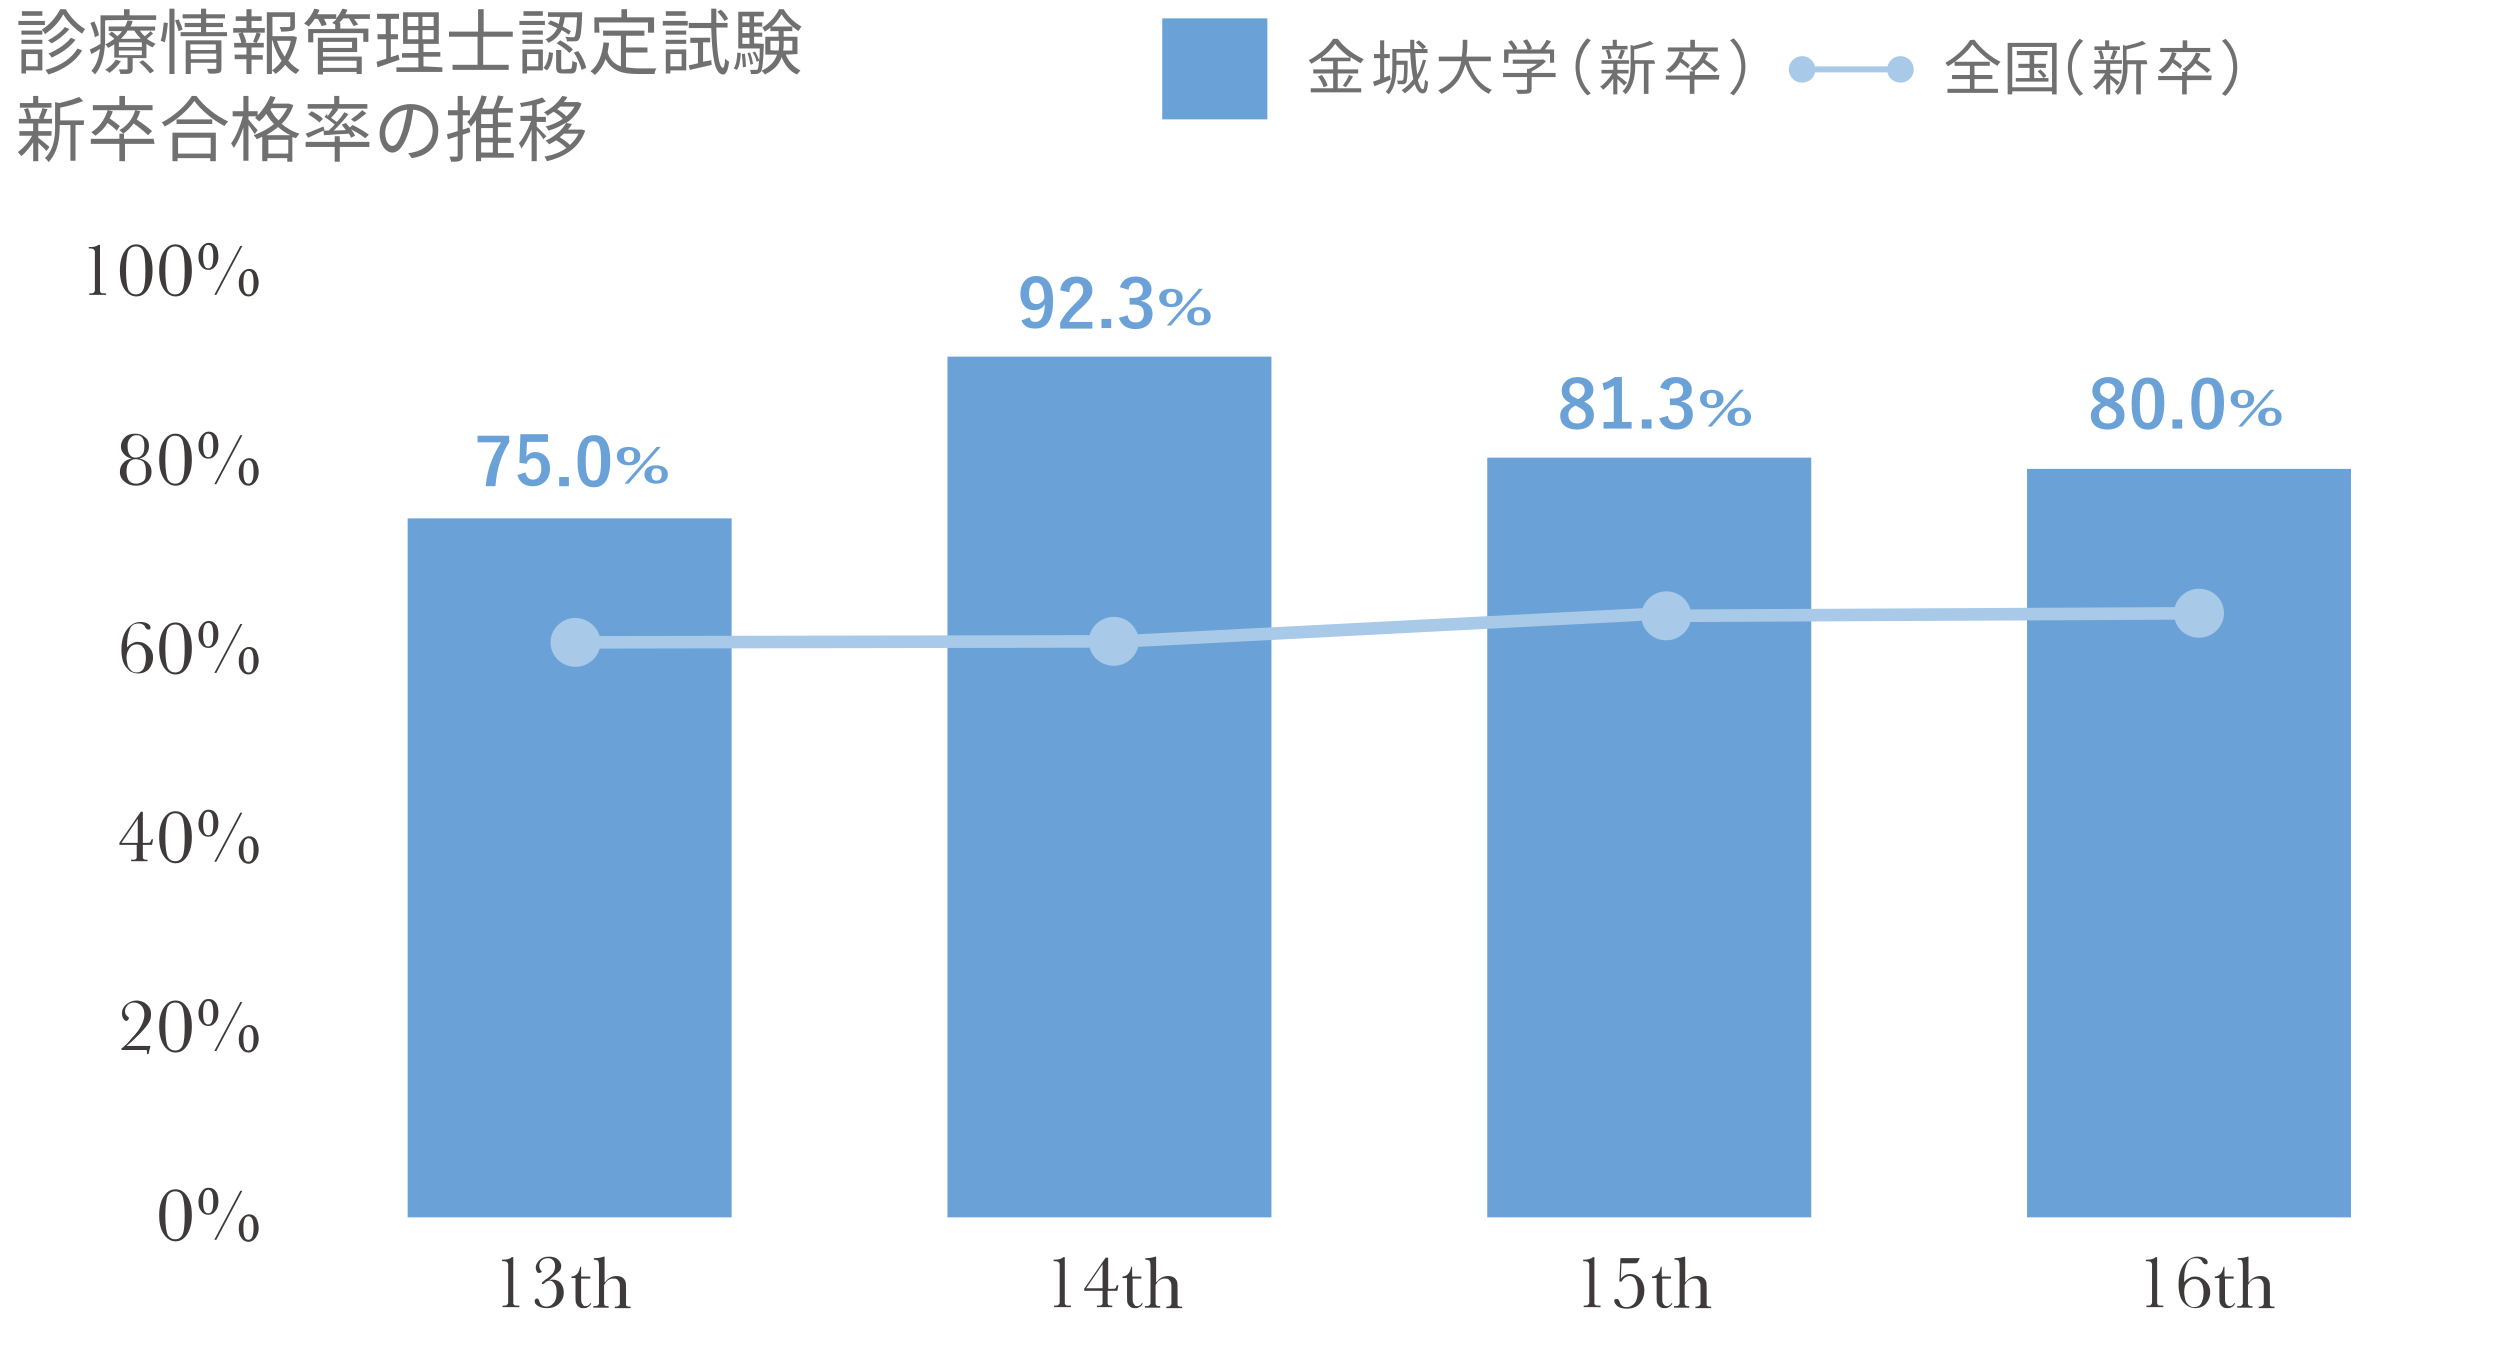 <?xml version="1.0" encoding="utf-8"?>
<!-- Generator: Adobe Illustrator 28.0.0, SVG Export Plug-In . SVG Version: 6.00 Build 0)  -->
<svg version="1.1" id="レイヤー_1" xmlns="http://www.w3.org/2000/svg" xmlns:xlink="http://www.w3.org/1999/xlink" x="0px"
	 y="0px" viewBox="0 0 490 266.1" style="enable-background:new 0 0 490 266.1;" xml:space="preserve">
<style type="text/css">
	.st0{fill:#6AA1D7;}
	.st1{fill:none;stroke:#A8C9E8;stroke-width:2.472;stroke-miterlimit:10;}
	.st2{fill:#717071;}
	.st3{fill:none;stroke:#A8C9E8;stroke-width:1.169;stroke-miterlimit:10;}
	.st4{fill:#A8C9E8;}
	.st5{fill:#3E3A39;}
</style>
<rect x="291.5" y="89.7" class="st0" width="63.5" height="148.9"/>
<rect x="397.3" y="91.9" class="st0" width="63.5" height="146.7"/>
<rect x="185.7" y="69.9" class="st0" width="63.5" height="168.7"/>
<rect x="79.9" y="101.6" class="st0" width="63.5" height="137"/>
<polyline class="st1" points="112.8,125.9 220,125.7 326.5,120.2 "/>
<g>
	<path class="st2" d="M8.8,4.9H3.6V4.1h5.2L8.8,4.9L8.8,4.9z M8.3,13.8H5.1v0.6H4.2V9.7h4.1V13.8z M8.3,6.8H4.2V6h4.1L8.3,6.8
		L8.3,6.8z M4.2,7.8h4.1v0.8H4.2V7.8z M8.3,3.1h-4V2.2h4V3.1z M5.1,10.6v2.4h2.3v-2.4H5.1z M12.9,1.8c0.9,1.6,2.4,3.1,3.8,3.9
		c-0.2,0.2-0.4,0.6-0.6,0.9c-1.4-0.9-2.9-2.4-3.7-3.8c-0.7,1.4-2.1,2.9-3.6,3.9C8.7,6.4,8.4,6,8.2,5.8c1.5-0.9,2.9-2.6,3.6-4H12.9z
		 M16.1,9.9c-1.3,2.2-3.7,3.8-6.6,4.7c-0.1-0.2-0.4-0.6-0.6-0.9c2.8-0.7,5.1-2.2,6.3-4.2L16.1,9.9z M13.6,5.7
		c-0.9,1.1-2.3,2.2-3.5,2.8C9.9,8.3,9.6,8.1,9.4,7.9c1.2-0.6,2.6-1.6,3.3-2.6L13.6,5.7z M14.8,7.8c-1.1,1.5-2.9,2.7-4.7,3.5
		C10,11,9.7,10.7,9.5,10.5c1.7-0.7,3.5-1.9,4.4-3.1L14.8,7.8z"/>
	<path class="st2" d="M20.6,4v3.6c0,2.1-0.3,5.1-2,7c-0.1-0.2-0.5-0.6-0.7-0.7c1.1-1.2,1.5-2.8,1.7-4.3c-0.6,0.4-1.1,0.7-1.7,1
		l-0.3-0.9c0.5-0.2,1.3-0.6,2.1-1.1c0-0.4,0-0.7,0-1.1V3h4.6V1.8h1.1V3h5.2v0.9C30.5,3.9,20.6,3.9,20.6,4z M18.6,7.3
		c-0.1-0.7-0.5-1.9-0.9-2.8l0.8-0.3c0.4,0.9,0.8,2,0.9,2.7L18.6,7.3z M30,6.6c-0.4,0.3-0.8,0.7-1.2,1c0.5,0.4,1.1,0.7,1.7,1
		c-0.2,0.2-0.5,0.5-0.6,0.7c-0.4-0.2-0.8-0.4-1.2-0.7v2.8h-2.7v2.1c0,0.5-0.1,0.7-0.5,0.9c-0.4,0.1-1,0.1-1.9,0.1
		c0-0.2-0.2-0.6-0.3-0.9c0.7,0,1.3,0,1.5,0c0.2,0,0.2,0,0.2-0.2v-2.1h-2.6V8.7c-0.4,0.2-0.8,0.5-1.2,0.7c-0.1-0.2-0.4-0.6-0.6-0.7
		c0.7-0.3,1.3-0.7,1.8-1.1c-0.3-0.3-0.7-0.6-1.1-0.9l0.6-0.5c0.4,0.2,0.8,0.6,1.1,0.9c0.4-0.3,0.7-0.7,0.9-1h-2.6V5.2h3.2
		c0.2-0.4,0.4-0.8,0.5-1.2l1,0.1c-0.1,0.4-0.2,0.7-0.4,1.1h4.8V6h-3c0.3,0.4,0.6,0.8,1,1.1c0.4-0.3,0.8-0.7,1.1-1L30,6.6z M23.7,12
		c-0.6,0.9-1.5,1.8-2.3,2.3c-0.1-0.2-0.5-0.5-0.8-0.6c0.8-0.5,1.6-1.2,2.1-2L23.7,12z M27.8,8.3h-4.5v0.9h4.5V8.3z M27.8,9.9h-4.5
		v0.9h4.5V9.9z M27.6,7.6c-0.5-0.5-0.9-1-1.3-1.6H25c-0.3,0.6-0.8,1.1-1.3,1.6H27.6z M28,11.8c0.8,0.6,1.7,1.5,2.2,2.1l-0.8,0.5
		c-0.4-0.6-1.4-1.6-2.1-2.2L28,11.8z"/>
	<path class="st2" d="M31.5,8c0.3-0.9,0.5-2.5,0.6-3.6l0.8,0.1c-0.1,1.1-0.3,2.7-0.6,3.8L31.5,8z M33.2,1.7h1v12.8h-1V1.7z M35,3.8
		c0.3,0.6,0.7,1.5,0.8,2L35,6.1c-0.1-0.5-0.4-1.4-0.7-2.1L35,3.8z M44.5,6.3v0.8h-9.1V6.3h4v-1h-3.2V4.5h3.2V3.6h-3.6V2.8h3.6V1.7h1
		v1.1h3.7v0.8h-3.7v0.9h3.3v0.8h-3.3v1H44.5z M43.4,13.4c0,0.5-0.1,0.8-0.5,0.9s-1,0.2-2,0.1c-0.1-0.2-0.2-0.6-0.3-0.9
		c0.7,0,1.4,0,1.5,0c0.2,0,0.3-0.1,0.3-0.2v-1h-5v2.2h-1V7.9h7C43.4,7.9,43.4,13.4,43.4,13.4z M37.3,8.7v1.1h5V8.7H37.3z M42.4,11.6
		v-1.1h-5v1.1H42.4z"/>
	<path class="st2" d="M49.3,5.5h2.6v0.9h-1.5l0.7,0.2c-0.2,0.7-0.5,1.3-0.8,1.8h1.4v0.9h-2.4v1.5h2.2v0.9h-2.2v2.8h-1v-2.9h-2.3
		v-0.9h2.3V9.3h-2.4V8.4h1.4c-0.1-0.5-0.3-1.2-0.6-1.8l0.7-0.2h-1.7V5.5h2.6V4.1h-2.1V3.2h2.1V1.8h1v1.4h2v0.9h-2L49.3,5.5L49.3,5.5
		z M49.6,8.2c0.2-0.5,0.5-1.3,0.7-1.8h-2.7c0.3,0.6,0.6,1.4,0.7,1.9l-0.5,0.1h2.4L49.6,8.2z M58.2,7.3c-0.3,1.7-0.9,3.3-1.7,4.6
		c0.7,0.8,1.4,1.4,2.2,1.8c-0.2,0.2-0.5,0.6-0.7,0.8c-0.8-0.4-1.5-1.1-2.1-1.8c-0.5,0.7-1.2,1.3-1.9,1.8c-0.1-0.2-0.4-0.5-0.7-0.7
		v0.7h-1V2.4h5.5v2.7c0,0.5-0.1,0.8-0.5,0.9c-0.4,0.1-1.1,0.2-2.2,0.2c0-0.3-0.2-0.7-0.3-0.9c0.9,0,1.6,0,1.8,0
		c0.2,0,0.3-0.1,0.3-0.2V3.3h-3.5v3.8h4l0.2,0L58.2,7.3z M53.3,13.8c0.7-0.5,1.4-1.1,1.9-1.9c-0.8-1.1-1.4-2.5-1.8-4h-0.1
		C53.3,8,53.3,13.8,53.3,13.8z M54.3,8c0.3,1.1,0.9,2.2,1.5,3.1c0.5-0.9,1-2,1.2-3.1C57,8,54.3,8,54.3,8z"/>
	<path class="st2" d="M72.5,3.7h-3.1c0.3,0.4,0.6,0.8,0.8,1.1l-0.9,0.3c-0.2-0.4-0.6-1-0.9-1.5h-1.1c-0.3,0.3-0.5,0.6-0.8,0.9h0.2
		v1.1h5.5v2.6h-1V6.5h-9.8v1.8h-1V5.7h5.3V4.8c-0.2-0.1-0.4-0.2-0.6-0.3c0.3-0.2,0.6-0.5,0.9-0.8h-2.5c0.2,0.4,0.5,0.8,0.5,1.2
		L63,5.1c-0.1-0.4-0.4-0.9-0.7-1.4h-0.6c-0.4,0.6-0.8,1.1-1.2,1.5c-0.2-0.2-0.6-0.4-0.9-0.6c0.8-0.7,1.6-1.8,2-2.9l1,0.2
		c-0.1,0.3-0.2,0.6-0.4,0.9h3.7v0.8c0.5-0.6,0.9-1.2,1.2-1.9l1,0.2c-0.1,0.3-0.3,0.6-0.4,0.9h4.8L72.5,3.7L72.5,3.7z M63.3,11.1h7.6
		v3.4h-1v-0.4h-6.6v0.5h-1V7.4h7.7v2.8h-6.7L63.3,11.1L63.3,11.1z M63.3,8.2v1.2H69V8.2H63.3z M63.3,11.9v1.4h6.6v-1.4H63.3z"/>
	<path class="st2" d="M78.3,11.7c-1.5,0.5-3.1,1.1-4.3,1.5l-0.2-1.1c0.5-0.1,1.2-0.4,1.9-0.6V7.7H74v-1h1.6v-3h-1.7v-1h4.3v1h-1.6v3
		H78v1h-1.4v3.5l1.5-0.5L78.3,11.7z M86.7,13.2v0.9h-9v-0.9h4.3v-1.9h-3.2v-0.9h3.2V8.6h-3V2.4H86v6.2H83v1.6h3.3v0.9H83v1.9
		L86.7,13.2L86.7,13.2z M79.8,5.1H82V3.3h-2.1V5.1z M79.8,7.7H82V5.9h-2.1V7.7z M85,3.3h-2.2v1.8H85V3.3z M85,5.9h-2.2v1.8H85V5.9z"
		/>
	<path class="st2" d="M94.7,7.2v5.5h5v1h-11v-1h4.9V7.2H88v-1h5.7V1.8h1.1v4.4h5.7v1L94.7,7.2L94.7,7.2z"/>
	<path class="st2" d="M106.8,4.9h-5V4.1h5V4.9z M106.4,13.8h-3.1v0.6h-0.9V9.7h4L106.4,13.8L106.4,13.8z M106.4,6.8h-4V6h4V6.8z
		 M102.4,7.8h4v0.8h-4V7.8z M106.4,3.1h-3.8V2.2h3.8V3.1z M103.3,10.6v2.4h2.2v-2.4H103.3z M106.5,13.3c0.7-0.7,1-1.9,1.1-3.1
		l0.8,0.2c-0.1,1.2-0.4,2.6-1.2,3.4L106.5,13.3z M111.5,6.8c-0.4-0.3-0.9-0.6-1.4-0.9c-0.5,1-1.3,1.9-2.6,2.5
		c-0.1-0.2-0.4-0.6-0.6-0.7c1.2-0.5,1.9-1.3,2.3-2.2c-0.6-0.3-1.2-0.6-1.8-0.8l0.5-0.7c0.5,0.2,1.1,0.4,1.6,0.7
		c0.1-0.4,0.2-0.9,0.3-1.4h-2.4V2.4h6.7c0,0,0,0.3,0,0.4c-0.1,3.3-0.3,4.5-0.6,4.9c-0.2,0.3-0.4,0.4-0.8,0.4c-0.3,0-1,0-1.6,0
		c0-0.3-0.1-0.7-0.3-0.9c0.6,0.1,1.2,0.1,1.4,0.1c0.2,0,0.4,0,0.4-0.1c0.2-0.2,0.4-1.2,0.5-3.8h-2.4c-0.1,0.6-0.2,1.2-0.4,1.8
		c0.6,0.3,1.2,0.7,1.6,0.9L111.5,6.8z M111.7,13.5c0.4,0,0.4-0.2,0.5-1.6c0.2,0.2,0.6,0.3,0.9,0.4c-0.1,1.7-0.3,2.1-1.2,2.1h-1.6
		c-1,0-1.3-0.3-1.3-1.3V9.8h1v3.4c0,0.4,0.1,0.4,0.5,0.4L111.7,13.5L111.7,13.5z M109.8,7.9c0.9,0.5,2,1.2,2.5,1.8l-0.7,0.7
		c-0.5-0.6-1.6-1.4-2.5-1.9L109.8,7.9z M113.3,10c0.8,1,1.4,2.4,1.6,3.3l-0.9,0.4c-0.2-0.9-0.8-2.3-1.5-3.4L113.3,10z"/>
	<path class="st2" d="M122.8,13.2c0.7,0.1,1.5,0.2,2.3,0.2c0.5,0,2.9,0,3.6,0c-0.2,0.2-0.4,0.7-0.4,1.1H125c-2.9,0-5-0.5-6.3-2.9
		c-0.5,1.3-1.2,2.3-2.1,3.1c-0.2-0.2-0.6-0.6-0.9-0.7c1.6-1.2,2.3-3.2,2.6-5.7l1.1,0.1c-0.1,0.7-0.2,1.3-0.3,1.9
		c0.5,1.5,1.4,2.3,2.6,2.7V7h-3.5V6h8.1v1h-3.6v2.3h4.2v1h-4.2V13.2z M117.5,6.4h-1v-3h5.3V1.8h1.1v1.6h5.3v3H127v-2h-9.6L117.5,6.4
		L117.5,6.4z"/>
	<path class="st2" d="M129.9,4.1h4.9v0.9h-4.9V4.1z M134.5,13.8h-3.1v0.6h-0.9V9.7h4L134.5,13.8L134.5,13.8z M130.5,6h4v0.8h-4V6z
		 M130.5,7.8h4v0.8h-4V7.8z M134.4,3.1h-3.9V2.2h3.9V3.1z M131.4,10.6v2.4h2.2v-2.4H131.4z M139.4,11.8l0.1,0.9
		c-1.5,0.4-3.1,0.7-4.3,1l-0.2-0.9c0.5-0.1,1.1-0.2,1.8-0.4v-4h-1.5V7.4h3.9v0.9h-1.4v3.8L139.4,11.8z M140.4,5.5
		c0.1,4.7,0.5,7.7,1.3,7.8c0.2,0,0.4-0.7,0.4-1.8c0.2,0.2,0.6,0.5,0.8,0.6c-0.2,2-0.8,2.6-1.2,2.5c-1.7-0.1-2.1-3.6-2.3-9.1h-4.4
		V4.5h4.4c0-0.9,0-1.8,0-2.8h1c0,1,0,1.9,0,2.8h2.2v0.9H140.4z M142,4.1c-0.3-0.5-0.9-1.3-1.4-1.8l0.7-0.4c0.6,0.5,1.2,1.3,1.4,1.8
		L142,4.1z"/>
	<path class="st2" d="M143.8,13.4c0.5-0.7,0.7-1.9,0.7-3.1l0.7,0.1c-0.1,1.2-0.2,2.6-0.8,3.3L143.8,13.4z M149.7,8.6
		c0,0,0,0.3,0,0.4c-0.1,3.4-0.3,4.7-0.6,5.1c-0.2,0.2-0.4,0.3-0.7,0.4c-0.3,0-0.8,0-1.2,0c0-0.2-0.1-0.6-0.2-0.8c0.5,0,0.9,0,1.1,0
		c0.2,0,0.3,0,0.4-0.1c0.1-0.2,0.2-0.7,0.3-1.7l-0.5,0.2c-0.1-0.5-0.4-1.3-0.8-1.8l0.5-0.2c0.3,0.5,0.6,1.2,0.8,1.7
		c0.1-0.6,0.1-1.3,0.1-2.3h-4.2V2.3h5v0.9h-1.9v1.2h1.6v0.8h-1.6v1.2h1.6v0.8h-1.6v1.3L149.7,8.6L149.7,8.6z M146,10.5
		c0.1,0.8,0.2,1.9,0.2,2.6l-0.6,0.1c0-0.7-0.1-1.7-0.2-2.6L146,10.5z M145.5,3.2v1.2h1.4V3.2H145.5z M146.9,5.3h-1.4v1.2h1.4V5.3z
		 M145.5,8.6h1.4V7.4h-1.4V8.6z M147.1,12.7c-0.1-0.6-0.3-1.5-0.6-2.3l0.5-0.1c0.3,0.7,0.5,1.6,0.6,2.2L147.1,12.7z M153.6,1.8
		c0.8,1.4,2.2,2.7,3.5,3.4c-0.2,0.2-0.4,0.6-0.6,0.9c-1.2-0.8-2.6-2.1-3.3-3.3c-0.7,1.2-1.9,2.6-3.3,3.4c-0.1-0.2-0.3-0.6-0.5-0.8
		c1.4-0.8,2.7-2.3,3.3-3.6L153.6,1.8L153.6,1.8z M154,10.7c0.6,1.4,1.6,2.5,2.9,3.1c-0.2,0.2-0.5,0.6-0.7,0.8
		c-1.4-0.6-2.4-1.9-3-3.4c-0.4,1.3-1.4,2.5-3.3,3.4c-0.1-0.2-0.4-0.6-0.7-0.7c1.9-0.9,2.7-2,3.1-3.2h-2.3V7.2h2.6V6.1H151V5.2h4.3
		v0.9h-1.7v1.1h2.7v3.4L154,10.7L154,10.7z M152.6,9.9c0.1-0.5,0.1-0.9,0.1-1.4V8H151v1.8C151,9.9,152.6,9.9,152.6,9.9z M153.6,8
		v0.5c0,0.4,0,0.9-0.1,1.4h1.8V8H153.6z"/>
</g>
<g>
	<path class="st2" d="M9.1,29.6c-0.3-0.4-1-1-1.6-1.6v3.6h-1v-3.7C5.8,29,4.9,30,4.2,30.6C4,30.4,3.7,30,3.5,29.8
		c1-0.7,2.1-1.9,2.8-3.2H3.8v-0.9h2.7v-1.5H3.7v-0.9h6.5v0.9H7.5v1.5h2.6v0.9H7.5V27c0.5,0.4,1.9,1.5,2.2,1.8L9.1,29.6z M10.1,21.1
		H3.9v-0.9h2.6v-1.4h1v1.4h2.6V21.1z M5.3,23.4c-0.1-0.5-0.3-1.4-0.6-2l0.8-0.2c0.3,0.6,0.5,1.5,0.6,2L5.3,23.4z M7.6,23.2
		c0.2-0.6,0.6-1.4,0.7-2l1,0.2c-0.3,0.7-0.6,1.5-0.8,2L7.6,23.2z M16.4,24.5h-1.6v7h-1v-7h-2.1v0.4c0,2.1-0.3,4.9-2.2,6.9
		C9.4,31.5,9,31.1,8.8,31c1.8-1.7,2-4.2,2-6.1v-4.9l0.8,0.2c1.4-0.3,3-0.8,3.9-1.2l0.8,0.8c-1.2,0.5-2.9,1-4.5,1.3v2.5h4.7
		L16.4,24.5L16.4,24.5z"/>
	<path class="st2" d="M30.3,28.2h-5.8v3.4h-1.1v-3.4h-5.6v-1h5.6v-1h0.8c-0.2-0.2-0.6-0.5-0.8-0.7c1.5-0.8,2.6-2.2,3.1-3.9l1,0.2
		c-0.2,0.6-0.4,1.1-0.7,1.6c1,0.7,2.4,1.7,3,2.3l-0.8,0.8c-0.6-0.6-1.8-1.6-2.8-2.3c-0.6,0.8-1.3,1.5-2,2h0.1v1h5.8L30.3,28.2
		L30.3,28.2z M22.9,25.6c-0.4-0.4-1.1-1-1.8-1.5c-0.6,1-1.5,1.9-2.4,2.5c-0.2-0.2-0.6-0.5-0.8-0.7c1.5-0.9,2.6-2.4,3.2-4.3l1,0.2
		c-0.1,0.5-0.4,1-0.6,1.4c0.7,0.5,1.5,1.1,2,1.5L22.9,25.6z M29.9,21.6H18.2v-1h5.2v-1.8h1.1v1.8h5.4V21.6z"/>
	<path class="st2" d="M38.5,18.8c1.5,2.1,4,4,6.2,5c-0.2,0.2-0.5,0.6-0.7,0.9c-2.2-1.1-4.6-3.1-5.9-4.9c-1.2,1.7-3.4,3.7-5.8,5
		c-0.1-0.2-0.4-0.6-0.6-0.8c2.4-1.2,4.8-3.4,5.9-5.2L38.5,18.8L38.5,18.8z M33.8,26h8.5v5.6h-1.1V31h-6.4v0.6h-1L33.8,26L33.8,26z
		 M41.6,23.4v0.9h-7v-0.9H41.6z M34.9,27v3.1h6.4V27C41.3,27,34.9,27,34.9,27z"/>
	<path class="st2" d="M57.5,20.6c-0.5,1.5-1.3,2.7-2.3,3.7c1,0.8,2.1,1.5,3.5,1.9c-0.2,0.2-0.5,0.6-0.7,0.9
		c-0.2-0.1-0.5-0.2-0.7-0.2v4.8h-1V31h-3.9v0.6h-1v-4.8c-0.4,0.2-0.7,0.3-1.1,0.5c-0.1-0.3-0.4-0.6-0.6-0.8c1.4-0.5,2.8-1.2,4-2.2
		c-0.6-0.6-1.1-1.3-1.5-2c-0.4,0.6-0.9,1.1-1.4,1.5c-0.2-0.2-0.6-0.5-0.8-0.7c0.1-0.1,0.2-0.2,0.3-0.3h-1.6v0.6
		c0.4,0.5,1.5,1.8,1.8,2.1l-0.6,0.8c-0.2-0.4-0.7-1.1-1.2-1.8v7h-1V25c-0.5,1.6-1.2,3.1-1.9,4c-0.1-0.3-0.4-0.7-0.5-0.9
		c0.9-1.2,1.8-3.4,2.3-5.3h-2v-1h2.1v-3h1v3h1.8v0.8c1-1,1.9-2.4,2.5-3.8l1,0.3c-0.2,0.4-0.4,0.8-0.6,1.2h3l0.2,0L57.5,20.6z
		 M56.9,26.5c-0.9-0.4-1.7-1-2.4-1.6c-0.7,0.6-1.5,1.1-2.3,1.6H56.9z M56.5,30.1v-2.7h-3.9v2.7H56.5z M53,21.5
		c0.4,0.7,0.9,1.5,1.6,2.1c0.7-0.7,1.2-1.5,1.7-2.4h-3.1L53,21.5z"/>
	<path class="st2" d="M63.6,25.5c-1.1,0.5-2.3,1.1-3.2,1.5l-0.5-0.8c0.9-0.3,2.2-0.9,3.5-1.4L63.6,25.5z M66.6,27.8h5.8v1h-5.8v2.9
		h-1v-2.9h-5.7v-1h5.7v-1.1h1V27.8z M64.2,22.8c0.4-0.5,0.7-1,1-1.5h-4.9v-0.9h5.2v-1.6h1v1.6H72v0.9h-6.1l0.4,0.1
		c-0.4,0.6-0.9,1.2-1.4,1.7c0.4,0.3,0.8,0.6,1.1,0.8c0.6-0.6,1.1-1.3,1.5-1.9l0.8,0.4c-0.8,1-1.9,2.3-2.9,3.2l2.4-0.1
		c-0.3-0.4-0.6-0.7-0.8-1.1l0.8-0.3c0.7,0.8,1.5,1.8,1.8,2.5l-0.8,0.4c-0.1-0.2-0.2-0.5-0.4-0.8c-1.8,0.1-3.6,0.2-4.9,0.3l-0.1-0.9
		c0.3,0,0.7,0,1,0c0.4-0.4,0.8-0.7,1.2-1.2c-0.6-0.5-1.4-1.1-2-1.5l0.5-0.6L64.2,22.8z M62.6,24c-0.5-0.5-1.4-1.1-2.2-1.6l0.7-0.6
		c0.8,0.4,1.8,1,2.2,1.5L62.6,24z M71.6,27.1c-0.7-0.6-2.1-1.4-3.2-2l0.7-0.6c1.1,0.5,2.5,1.4,3.2,1.9L71.6,27.1z M71.8,22.2
		c-0.7,0.6-1.6,1.3-2.3,1.7l-0.7-0.5c0.7-0.5,1.6-1.2,2.2-1.8L71.8,22.2z"/>
</g>
<g>
	<path class="st2" d="M80.7,31l-0.7-1c0.4,0,0.9-0.1,1.2-0.2c1.8-0.4,3.6-1.7,3.6-4.2c0-2.1-1.4-3.9-3.8-4.1c-0.2,1.3-0.4,2.7-0.8,4
		c-0.9,2.9-2,4.4-3.3,4.4c-1.2,0-2.5-1.4-2.5-3.8c0-3,2.7-5.7,6.1-5.7c3.3,0,5.4,2.3,5.4,5.2C85.9,28.6,84,30.5,80.7,31z M76.9,28.6
		c0.7,0,1.4-0.9,2.1-3.3c0.3-1.2,0.6-2.5,0.8-3.8c-2.7,0.3-4.3,2.6-4.3,4.5C75.5,27.9,76.3,28.6,76.9,28.6z"/>
	<path class="st2" d="M92.2,25.9l-1.5,0.5v4c0,0.6-0.1,0.9-0.5,1.1c-0.4,0.2-0.9,0.2-1.8,0.2c0-0.2-0.2-0.7-0.3-1c0.6,0,1.2,0,1.4,0
		c0.2,0,0.2-0.1,0.2-0.3v-3.7l-1.9,0.6l-0.2-1c0.6-0.1,1.3-0.4,2.1-0.6v-3.1h-1.9v-1h1.9v-2.8h1v2.8h1.4v1h-1.4v2.8l1.3-0.4
		L92.2,25.9z M100.6,30.9h-6.3v0.7h-1v-8.1c-0.3,0.5-0.7,0.9-1,1.3c-0.1-0.2-0.5-0.7-0.7-0.9c1.2-1.2,2.2-3.2,2.8-5.2l1,0.2
		c-0.2,0.8-0.6,1.6-0.9,2.4h2.2c0.4-0.8,0.7-1.8,0.9-2.6l1.1,0.2c-0.3,0.8-0.7,1.6-1,2.3h2.8v0.9h-2.9v1.9h2.5v0.9h-2.5V27h2.5V28
		h-2.5v2h3.1V30.9z M96.6,22.4h-2.3v1.9h2.3V22.4z M96.6,25.1h-2.3v1.9h2.3V25.1z M94.3,29.9h2.3v-2h-2.3V29.9z"/>
	<path class="st2" d="M106.5,27.3c-0.2-0.4-0.8-1.2-1.3-1.7v6h-1v-6.2c-0.6,1.4-1.3,2.8-2,3.7c-0.1-0.3-0.3-0.7-0.5-1
		c0.9-1,1.8-2.8,2.4-4.4H102v-1h2.3v-2.1c-0.7,0.1-1.4,0.2-2.1,0.4c-0.1-0.2-0.2-0.6-0.3-0.8c1.6-0.2,3.4-0.7,4.4-1.1l0.7,0.8
		c-0.5,0.2-1.1,0.4-1.8,0.6v2.4h1.8v1h-1.8v0.9c0.4,0.4,1.6,1.6,1.9,1.9L106.5,27.3z M114.7,25.6c-1.2,3.5-4.2,5.2-7.5,6
		c-0.1-0.3-0.3-0.7-0.5-0.9c1.6-0.3,3.1-0.8,4.3-1.7c-0.5-0.5-1.3-1.1-2-1.5c-0.4,0.3-0.9,0.5-1.4,0.8c-0.1-0.2-0.4-0.6-0.7-0.7
		c2.1-1,3.4-2.3,4.1-3.6c-1.1,0.7-2.3,1.3-3.5,1.6c-0.1-0.2-0.3-0.6-0.6-0.8c1.2-0.3,2.4-0.8,3.4-1.5c-0.4-0.5-1.1-1-1.8-1.4
		c-0.4,0.3-0.8,0.5-1.2,0.8c-0.1-0.2-0.4-0.5-0.7-0.7c1.8-0.9,2.9-2.1,3.6-3.2l1,0.2c-0.2,0.4-0.4,0.7-0.7,1h2.6l0.2,0l0.7,0.3
		c-0.6,1.6-1.7,2.9-3,3.8l1.1,0.2c-0.2,0.4-0.5,0.8-0.8,1.1h2.6l0.2,0L114.7,25.6z M109.8,20.9c-0.2,0.2-0.4,0.4-0.6,0.5
		c0.7,0.4,1.3,0.9,1.8,1.4c0.6-0.5,1.2-1.2,1.6-1.9H109.8z M110.5,26.2c-0.2,0.2-0.5,0.5-0.8,0.7c0.7,0.4,1.5,1,2,1.5
		c0.7-0.6,1.3-1.4,1.7-2.2H110.5z"/>
</g>
<rect x="227.8" y="3.6" class="st0" width="20.6" height="19.8"/>
<g>
	<path class="st2" d="M262.2,17.3h4.6v0.8h-9.9v-0.8h4.4v-2.9h-3.9v-0.8h3.9v-1.6h-2.4v-0.7c-0.6,0.4-1.3,0.9-1.9,1.2
		c-0.1-0.2-0.3-0.5-0.5-0.7c2-1,3.9-2.7,4.8-4.2h0.9c1.2,1.7,3.3,3.2,5.1,4c-0.2,0.2-0.4,0.5-0.6,0.8c-0.6-0.3-1.3-0.8-2-1.2V12
		h-2.5v1.6h4v0.8h-4L262.2,17.3L262.2,17.3z M259.1,14.7c0.5,0.6,1,1.5,1.1,2.1l-0.8,0.3c-0.1-0.6-0.6-1.5-1.1-2.1L259.1,14.7z
		 M264.6,11.3c-1.1-0.8-2.2-1.8-2.9-2.7c-0.6,0.9-1.6,1.9-2.7,2.7H264.6z M263.2,16.8c0.4-0.6,1-1.5,1.2-2.1l0.8,0.3
		c-0.4,0.7-1,1.6-1.4,2.1L263.2,16.8z"/>
	<path class="st2" d="M272.6,15.6c-1.1,0.5-2.3,0.9-3.2,1.3l-0.3-0.9c0.4-0.1,0.9-0.3,1.4-0.5v-4.1h-1.2v-0.8h1.2V7.9h0.8v2.7h1.1
		v0.8h-1.1v3.8l1.1-0.4L272.6,15.6z M279.5,11.8c-0.4,1.5-0.9,2.8-1.6,3.9c0.3,1.1,0.6,1.8,1,1.8c0.2,0,0.3-0.6,0.4-1.9
		c0.2,0.2,0.4,0.4,0.6,0.4c-0.1,1.8-0.4,2.3-1.1,2.3c-0.6,0-1.1-0.6-1.5-1.8c-0.6,0.7-1.2,1.3-2,1.8c-0.1-0.2-0.4-0.5-0.6-0.6
		c0.9-0.6,1.7-1.3,2.3-2.2c-0.3-1.4-0.5-3.2-0.6-5.2h-2.7v1.6h2.2c0,0,0,0.2,0,0.4c0,2.7-0.1,3.6-0.3,3.9c-0.1,0.2-0.3,0.3-0.6,0.3
		c-0.2,0-0.6,0-1,0c0-0.2-0.1-0.5-0.2-0.7c0.4,0,0.8,0,0.9,0c0.1,0,0.2,0,0.3-0.1c0.1-0.2,0.2-0.9,0.2-3h-1.5v0.5
		c0,1.6-0.2,3.9-1.5,5.3c-0.1-0.2-0.5-0.4-0.6-0.5c1.2-1.3,1.3-3.3,1.3-4.8V9.6h3.5c0-0.6,0-1.2,0-1.8h0.8c0,0.6,0,1.2,0,1.8h1.6
		c-0.3-0.4-0.9-0.9-1.3-1.3l0.6-0.4c0.5,0.4,1.1,0.9,1.4,1.3l-0.6,0.4h0.9v0.8h-2.4c0.1,1.6,0.2,3.1,0.4,4.2
		c0.5-0.9,0.8-1.8,1.1-2.9L279.5,11.8z"/>
	<path class="st2" d="M287.8,12c0.8,2.6,2.3,4.7,4.6,5.6c-0.2,0.2-0.5,0.6-0.6,0.8c-2.2-1.1-3.7-3.1-4.6-5.8
		c-0.6,2.2-1.8,4.5-4.7,5.8c-0.1-0.2-0.4-0.5-0.6-0.7c2.9-1.3,4.1-3.5,4.5-5.7H282v-0.9h4.5c0.2-1.2,0.2-2.4,0.2-3.3h0.9
		c0,0.9,0,2.1-0.2,3.3h4.8V12C292.2,12,287.8,12,287.8,12z"/>
	<path class="st2" d="M304.9,15.1h-4.7v2.3c0,0.5-0.1,0.8-0.6,0.9c-0.4,0.1-1.1,0.1-2.1,0.1c-0.1-0.2-0.2-0.6-0.4-0.8
		c0.9,0,1.7,0,1.9,0c0.2,0,0.3-0.1,0.3-0.2v-2.3h-4.7v-0.8h4.7v-0.8h0.4c0.6-0.3,1.2-0.6,1.6-1h-4.8v-0.8h5.7l0.2-0.1L303,12
		c-0.7,0.8-1.8,1.5-2.8,2v0.3h4.7L304.9,15.1L304.9,15.1z M295.6,12.3h-0.8V9.7h1.8c-0.2-0.4-0.6-1-1-1.5l0.7-0.3
		c0.4,0.5,0.9,1.1,1.1,1.6l-0.4,0.2h2.4c-0.1-0.5-0.5-1.2-0.9-1.7l0.8-0.3c0.4,0.5,0.8,1.3,1,1.8l-0.5,0.2h2.1
		c0.4-0.5,1-1.3,1.2-1.9l0.9,0.3c-0.4,0.5-0.8,1.1-1.2,1.6h1.8v2.6h-0.8v-1.8h-8.1L295.6,12.3L295.6,12.3z"/>
	<path class="st2" d="M311.1,7.5l0.7,0.4c-1.3,1.4-2.2,3.1-2.2,5.2s0.8,3.8,2.2,5.2l-0.7,0.4c-1.4-1.4-2.3-3.3-2.3-5.6
		S309.7,9,311.1,7.5z"/>
	<path class="st2" d="M318.3,16.8c-0.2-0.3-0.8-0.9-1.3-1.3v3h-0.8v-3.1c-0.6,0.9-1.3,1.7-2,2.2c-0.1-0.2-0.4-0.5-0.6-0.6
		c0.8-0.5,1.8-1.6,2.4-2.6h-2.1v-0.7h2.3v-1.2h-2.3v-0.7h5.4v0.7H317v1.2h2.2v0.7H317v0.3c0.4,0.3,1.6,1.2,1.9,1.5L318.3,16.8z
		 M319.1,9.7H314V9h2.1V7.8h0.8V9h2.1V9.7z M315.2,11.6c0-0.5-0.2-1.2-0.5-1.7l0.7-0.2c0.2,0.5,0.4,1.2,0.5,1.7L315.2,11.6z
		 M317.1,11.4c0.2-0.5,0.5-1.2,0.6-1.7l0.8,0.2c-0.2,0.6-0.5,1.2-0.7,1.7L317.1,11.4z M324.4,12.5h-1.3v5.9h-0.9v-5.9h-1.7v0.3
		c0,1.7-0.2,4.1-1.9,5.7c-0.1-0.2-0.4-0.5-0.6-0.6c1.5-1.5,1.6-3.5,1.6-5.1v-4l0.6,0.2c1.2-0.3,2.5-0.6,3.2-1l0.7,0.6
		c-1,0.4-2.5,0.8-3.8,1.1v2.1h3.9L324.4,12.5L324.4,12.5z"/>
	<path class="st2" d="M336.9,15.6h-4.8v2.8h-0.9v-2.8h-4.7v-0.8h4.7V14h0.7c-0.1-0.2-0.5-0.4-0.6-0.6c1.2-0.7,2.1-1.8,2.6-3.2
		l0.9,0.2c-0.1,0.5-0.4,0.9-0.6,1.3c0.9,0.6,2,1.4,2.5,1.9l-0.6,0.6c-0.5-0.5-1.5-1.3-2.3-1.9c-0.5,0.6-1,1.2-1.7,1.6h0.1v0.8h4.8
		L336.9,15.6L336.9,15.6z M330.8,13.4c-0.3-0.3-0.9-0.8-1.5-1.2c-0.5,0.9-1.2,1.6-2,2.1c-0.1-0.1-0.5-0.5-0.7-0.6
		c1.2-0.8,2.2-2,2.6-3.6l0.9,0.2c-0.1,0.4-0.3,0.8-0.5,1.2c0.6,0.4,1.3,0.9,1.6,1.3L330.8,13.4z M336.6,10.1h-9.7V9.3h4.4V7.8h0.9
		v1.5h4.5V10.1z"/>
	<path class="st2" d="M339.8,18.7l-0.7-0.4c1.3-1.4,2.2-3.1,2.2-5.2s-0.8-3.8-2.2-5.2l0.7-0.4c1.4,1.4,2.3,3.3,2.3,5.6
		S341.1,17.2,339.8,18.7z"/>
</g>
<g>
	<path class="st2" d="M387,7.8c1.2,1.7,3.2,3.4,5.1,4.3c-0.2,0.2-0.4,0.5-0.6,0.8c-1.8-1-3.8-2.8-4.9-4.2c-0.9,1.4-2.8,3.1-4.8,4.3
		c-0.1-0.2-0.4-0.5-0.5-0.7c2-1.1,3.9-2.9,4.8-4.4C386.1,7.8,387,7.8,387,7.8z M387,17.4h4.6v0.8h-9.9v-0.8h4.4v-1.9h-3.5v-0.8h3.5
		v-1.8h-3v-0.8h6.9v0.8H387v1.8h3.5v0.8H387L387,17.4L387,17.4z"/>
	<path class="st2" d="M403.1,8.4v10.1h-0.9v-0.6h-7.8v0.6h-0.9V8.4H403.1z M402.2,17.1V9.2h-7.8v7.9L402.2,17.1L402.2,17.1z
		 M401.5,15.3v0.7h-6.4v-0.7h2.7v-2h-2.2v-0.8h2.2v-1.7h-2.5v-0.8h6v0.8h-2.6v1.7h2.3v0.8h-2.3v2H401.5z M399.9,13.6
		c0.4,0.4,1,0.9,1.2,1.3l-0.6,0.4c-0.2-0.4-0.7-0.9-1.1-1.3L399.9,13.6z"/>
	<path class="st2" d="M407.6,7.6l0.7,0.4c-1.3,1.4-2.2,3.1-2.2,5.2s0.8,3.8,2.2,5.2l-0.7,0.4c-1.4-1.4-2.3-3.3-2.3-5.6
		S406.2,9.1,407.6,7.6z"/>
	<path class="st2" d="M414.9,16.8c-0.2-0.3-0.8-0.9-1.3-1.3v3h-0.8v-3.1c-0.6,0.9-1.3,1.7-2,2.2c-0.1-0.2-0.4-0.5-0.6-0.6
		c0.8-0.5,1.8-1.6,2.4-2.6h-2.1v-0.7h2.3v-1.2h-2.3v-0.7h5.4v0.7h-2.3v1.2h2.2v0.7h-2.2v0.3c0.4,0.3,1.6,1.2,1.9,1.5L414.9,16.8z
		 M415.6,9.8h-5.1V9.1h2.1V7.9h0.8v1.2h2.1V9.8z M411.7,11.7c0-0.5-0.2-1.2-0.5-1.7l0.7-0.2c0.2,0.5,0.4,1.2,0.5,1.7L411.7,11.7z
		 M413.6,11.5c0.2-0.5,0.5-1.2,0.6-1.7L415,10c-0.2,0.6-0.5,1.2-0.7,1.7L413.6,11.5z M420.9,12.6h-1.3v5.9h-0.9v-5.9H417v0.3
		c0,1.7-0.2,4.1-1.9,5.7c-0.1-0.2-0.4-0.5-0.6-0.6c1.5-1.5,1.6-3.5,1.6-5.1V8.8l0.6,0.2c1.2-0.3,2.5-0.6,3.2-1l0.7,0.6
		c-1,0.4-2.5,0.8-3.8,1.1v2.1h3.9L420.9,12.6L420.9,12.6z"/>
	<path class="st2" d="M433.4,15.7h-4.8v2.8h-0.9v-2.8h-4.7v-0.8h4.7v-0.8h0.7c-0.1-0.2-0.5-0.4-0.6-0.6c1.2-0.7,2.1-1.8,2.6-3.2
		l0.9,0.2c-0.1,0.5-0.4,0.9-0.6,1.3c0.9,0.6,2,1.4,2.5,1.9l-0.6,0.6c-0.5-0.5-1.5-1.3-2.3-1.9c-0.5,0.6-1,1.2-1.7,1.6h0.1v0.8h4.8
		L433.4,15.7L433.4,15.7z M427.3,13.5c-0.3-0.3-0.9-0.8-1.5-1.2c-0.5,0.9-1.2,1.6-2,2.1c-0.1-0.1-0.5-0.5-0.7-0.6
		c1.2-0.8,2.2-2,2.6-3.6l0.9,0.2c-0.1,0.4-0.3,0.8-0.5,1.2c0.6,0.4,1.3,0.9,1.6,1.3L427.3,13.5z M433.1,10.2h-9.7V9.4h4.4V7.9h0.9
		v1.5h4.5V10.2z"/>
	<path class="st2" d="M436.2,18.8l-0.7-0.4c1.3-1.4,2.2-3.1,2.2-5.2s-0.8-3.8-2.2-5.2l0.7-0.4c1.4,1.4,2.3,3.3,2.3,5.6
		S437.7,17.3,436.2,18.8z"/>
</g>
<line class="st3" x1="353.2" y1="13.6" x2="372.5" y2="13.6"/>
<path class="st4" d="M353.2,16.2c-1.5,0-2.6-1.2-2.6-2.6s1.2-2.6,2.6-2.6c1.5,0,2.6,1.2,2.6,2.6C355.9,15,354.7,16.2,353.2,16.2"/>
<path class="st4" d="M372.5,16.2c1.5,0,2.6-1.2,2.6-2.6s-1.2-2.6-2.6-2.6c-1.5,0-2.6,1.2-2.6,2.6C369.8,15,371,16.2,372.5,16.2"/>
<g>
	<g>
		<path class="st5" d="M19.3,48h0.3v7.8c0,0.6,0,1,0,1.2c0,0.2,0.1,0.3,0.2,0.4s0.3,0.1,0.7,0.1h0.3v0.3h-3.3v-0.3h0.2
			c0.4,0,0.6,0,0.7-0.2c0.1-0.1,0.2-0.2,0.2-0.4c0-0.1,0-0.5,0-1.2v-5.2c0-0.7,0-1.1,0-1.2c0-0.1-0.1-0.3-0.2-0.4
			c-0.1-0.1-0.3-0.2-0.7-0.2h-0.3v-0.3C18.2,48.5,18.9,48.3,19.3,48z"/>
		<path class="st5" d="M23.5,53c0-1.5,0.3-2.8,0.9-3.7c0.6-0.9,1.3-1.4,2.3-1.4s1.7,0.5,2.3,1.4c0.6,0.9,0.9,2.1,0.9,3.7
			c0,1.5-0.3,2.7-0.9,3.7c-0.6,0.9-1.3,1.4-2.3,1.4c-0.9,0-1.7-0.5-2.3-1.4C23.8,55.8,23.5,54.5,23.5,53z M24.7,53
			c0,2,0.2,3.3,0.5,3.9c0.3,0.5,0.8,0.8,1.4,0.8c0.7,0,1.2-0.3,1.5-1s0.4-1.9,0.4-3.7c0-2-0.2-3.3-0.5-3.9s-0.8-0.8-1.4-0.8
			s-1.1,0.3-1.4,0.8S24.7,51,24.7,53z"/>
		<path class="st5" d="M31.2,53c0-1.5,0.3-2.8,0.9-3.7c0.6-0.9,1.3-1.4,2.3-1.4s1.7,0.5,2.3,1.4c0.6,0.9,0.9,2.1,0.9,3.7
			c0,1.5-0.3,2.7-0.9,3.7c-0.6,0.9-1.3,1.4-2.3,1.4c-0.9,0-1.7-0.5-2.3-1.4C31.5,55.8,31.2,54.5,31.2,53z M32.4,53
			c0,2,0.2,3.3,0.5,3.9c0.3,0.5,0.8,0.8,1.4,0.8c0.7,0,1.2-0.3,1.5-1s0.4-1.9,0.4-3.7c0-2-0.2-3.3-0.5-3.9s-0.8-0.8-1.4-0.8
			s-1.1,0.3-1.4,0.8S32.4,51,32.4,53z"/>
		<path class="st5" d="M42.8,50.3c0,0.8-0.2,1.4-0.6,1.9c-0.4,0.5-0.8,0.7-1.4,0.7c-0.6,0-1.1-0.3-1.4-0.8c-0.4-0.5-0.5-1.1-0.5-1.8
			c0-0.7,0.2-1.4,0.6-1.9s0.8-0.8,1.4-0.8c0.6,0,1,0.2,1.4,0.7S42.8,49.6,42.8,50.3z M41.8,50.3c0-1.6-0.3-2.3-1-2.3
			c-0.7,0-1,0.8-1,2.3s0.3,2.3,1,2.3C41.5,52.6,41.8,51.9,41.8,50.3z M42.4,57.8H42l5.1-9.6h0.4L42.4,57.8z M50.7,55.4
			c0,0.7-0.2,1.4-0.6,1.9s-0.8,0.8-1.4,0.8c-0.6,0-1.1-0.3-1.4-0.8c-0.4-0.5-0.5-1.1-0.5-1.9s0.2-1.4,0.6-1.9
			c0.4-0.5,0.9-0.8,1.4-0.8c0.6,0,1,0.2,1.4,0.7C50.5,54.1,50.7,54.7,50.7,55.4z M49.7,55.4c0-1.6-0.3-2.3-1-2.3c-0.7,0-1,0.8-1,2.3
			s0.3,2.3,1,2.3C49.4,57.8,49.7,57,49.7,55.4z"/>
		<path class="st5" d="M27.3,89.9c0.6,0.1,1.2,0.3,1.7,0.8c0.5,0.5,0.7,1.1,0.7,1.8c0,0.8-0.3,1.5-0.9,2s-1.3,0.7-2.2,0.7
			c-0.9,0-1.6-0.3-2.2-0.8c-0.6-0.5-0.9-1.1-0.9-1.9c0-0.7,0.2-1.2,0.6-1.7s1-0.8,1.7-0.9c-0.6-0.2-1.1-0.4-1.5-0.9
			c-0.4-0.4-0.6-0.9-0.6-1.5c0-0.7,0.3-1.3,0.8-1.8c0.5-0.5,1.2-0.7,2-0.7c0.7,0,1.4,0.2,1.9,0.7c0.6,0.4,0.8,1,0.8,1.8
			c0,0.6-0.2,1.1-0.5,1.5C28.5,89.4,28,89.7,27.3,89.9z M24.8,92.4c0,0.6,0.1,1,0.2,1.3s0.3,0.6,0.6,0.8s0.7,0.3,1.1,0.3
			c0.5,0,1-0.2,1.4-0.5s0.5-0.9,0.5-1.9c0-0.9-0.2-1.6-0.5-1.9S27.1,90,26.6,90c-0.6,0-1,0.2-1.3,0.6C24.9,91.1,24.8,91.6,24.8,92.4
			z M25,87.3c0,0.8,0.1,1.4,0.4,1.8c0.3,0.4,0.6,0.6,1.2,0.6c0.6,0,1-0.2,1.3-0.6c0.3-0.4,0.4-0.9,0.4-1.7c0-0.7-0.1-1.2-0.4-1.6
			c-0.3-0.4-0.7-0.5-1.2-0.5c-0.5,0-0.8,0.2-1.1,0.5S25,86.6,25,87.3z"/>
		<path class="st5" d="M31.2,90.1c0-1.5,0.3-2.8,0.9-3.7c0.6-0.9,1.3-1.4,2.3-1.4s1.7,0.5,2.3,1.4c0.6,0.9,0.9,2.1,0.9,3.7
			c0,1.5-0.3,2.7-0.9,3.7c-0.6,0.9-1.3,1.4-2.3,1.4c-0.9,0-1.7-0.5-2.3-1.4C31.5,92.8,31.2,91.6,31.2,90.1z M32.4,90.1
			c0,2,0.2,3.3,0.5,3.9c0.3,0.5,0.8,0.8,1.4,0.8c0.7,0,1.2-0.3,1.5-1s0.4-1.9,0.4-3.7c0-2-0.2-3.3-0.5-3.9s-0.8-0.8-1.4-0.8
			s-1.1,0.3-1.4,0.8S32.4,88,32.4,90.1z"/>
		<path class="st5" d="M42.8,87.3c0,0.8-0.2,1.4-0.6,1.9c-0.4,0.5-0.8,0.7-1.4,0.7c-0.6,0-1.1-0.3-1.4-0.8c-0.4-0.5-0.5-1.1-0.5-1.8
			c0-0.7,0.2-1.4,0.6-1.9s0.8-0.8,1.4-0.8c0.6,0,1,0.2,1.4,0.7S42.8,86.6,42.8,87.3z M41.8,87.3c0-1.6-0.3-2.3-1-2.3
			c-0.7,0-1,0.8-1,2.3s0.3,2.3,1,2.3C41.5,89.7,41.8,88.9,41.8,87.3z M42.4,94.9H42l5.1-9.6h0.4L42.4,94.9z M50.7,92.5
			c0,0.7-0.2,1.4-0.6,1.9s-0.8,0.8-1.4,0.8c-0.6,0-1.1-0.3-1.4-0.8c-0.4-0.5-0.5-1.1-0.5-1.9s0.2-1.4,0.6-1.9
			c0.4-0.5,0.9-0.8,1.4-0.8c0.6,0,1,0.2,1.4,0.7C50.5,91.1,50.7,91.7,50.7,92.5z M49.7,92.5c0-1.6-0.3-2.3-1-2.3c-0.7,0-1,0.8-1,2.3
			s0.3,2.3,1,2.3C49.4,94.8,49.7,94,49.7,92.5z"/>
		<path class="st5" d="M24.9,126.9c0.3-0.4,0.6-0.6,1-0.8s0.7-0.3,1.1-0.3c0.8,0,1.5,0.3,2.1,0.9s0.9,1.3,0.9,2.2
			c0,0.8-0.3,1.6-0.8,2.2s-1.3,0.9-2.1,0.9c-0.7,0-1.4-0.2-1.9-0.7s-0.9-1-1.1-1.7c-0.2-0.7-0.3-1.4-0.3-2.2c0-1.6,0.3-2.9,1-3.9
			c0.7-1,1.6-1.6,2.7-1.6c0.5,0,1,0.1,1.4,0.3s0.6,0.5,0.6,0.8c0,0.3-0.1,0.4-0.4,0.4c-0.2,0-0.4-0.1-0.6-0.4
			c-0.1-0.3-0.3-0.5-0.5-0.6c-0.2-0.1-0.4-0.2-0.8-0.2c-0.8,0-1.4,0.3-1.7,1s-0.6,1.7-0.6,3.1C24.9,126.7,24.9,126.8,24.9,126.9z
			 M24.8,128.9c0,0.5,0.1,0.9,0.2,1.4c0.1,0.5,0.4,0.8,0.7,1.1s0.7,0.4,1,0.4c0.6,0,1.1-0.2,1.4-0.7s0.5-1.2,0.5-2.2
			c0-0.6-0.1-1.1-0.2-1.4c-0.1-0.3-0.3-0.6-0.6-0.9c-0.3-0.2-0.6-0.3-1-0.3c-0.5,0-1,0.2-1.3,0.6S24.8,127.9,24.8,128.9z"/>
		<path class="st5" d="M31.2,127.1c0-1.5,0.3-2.8,0.9-3.7c0.6-0.9,1.3-1.4,2.3-1.4s1.7,0.5,2.3,1.4c0.6,0.9,0.9,2.1,0.9,3.7
			c0,1.5-0.3,2.7-0.9,3.7c-0.6,0.9-1.3,1.4-2.3,1.4c-0.9,0-1.7-0.5-2.3-1.4C31.5,129.8,31.2,128.6,31.2,127.1z M32.4,127.1
			c0,2,0.2,3.3,0.5,3.9c0.3,0.5,0.8,0.8,1.4,0.8c0.7,0,1.2-0.3,1.5-1s0.4-1.9,0.4-3.7c0-2-0.2-3.3-0.5-3.9s-0.8-0.8-1.4-0.8
			s-1.1,0.3-1.4,0.8S32.4,125.1,32.4,127.1z"/>
		<path class="st5" d="M42.8,124.4c0,0.8-0.2,1.4-0.6,1.9c-0.4,0.5-0.8,0.7-1.4,0.7c-0.6,0-1.1-0.3-1.4-0.8
			c-0.4-0.5-0.5-1.1-0.5-1.8c0-0.7,0.2-1.4,0.6-1.9s0.8-0.8,1.4-0.8c0.6,0,1,0.2,1.4,0.7S42.8,123.6,42.8,124.4z M41.8,124.4
			c0-1.6-0.3-2.3-1-2.3c-0.7,0-1,0.8-1,2.3s0.3,2.3,1,2.3C41.5,126.7,41.8,126,41.8,124.4z M42.4,131.9H42l5.1-9.6h0.4L42.4,131.9z
			 M50.7,129.5c0,0.7-0.2,1.4-0.6,1.9s-0.8,0.8-1.4,0.8c-0.6,0-1.1-0.3-1.4-0.8c-0.4-0.5-0.5-1.1-0.5-1.9s0.2-1.4,0.6-1.9
			c0.4-0.5,0.9-0.8,1.4-0.8c0.6,0,1,0.2,1.4,0.7C50.5,128.1,50.7,128.8,50.7,129.5z M49.7,129.5c0-1.6-0.3-2.3-1-2.3
			c-0.7,0-1,0.8-1,2.3s0.3,2.3,1,2.3C49.4,131.9,49.7,131.1,49.7,129.5z"/>
		<path class="st5" d="M27,165.6h-3.6v-0.4l4.2-6.1H28v6.1h0.7c0.4,0,0.7,0,0.7-0.1c0.1,0,0.2-0.3,0.3-0.6h0.3l-0.2,1.1H28v1.2
			c0,0.7,0,1.1,0,1.3c0,0.1,0.1,0.3,0.2,0.3c0.1,0.1,0.4,0.1,0.7,0.1v0.3h-3.2v-0.3h0.3c0.3,0,0.5,0,0.6-0.1
			c0.1-0.1,0.2-0.2,0.2-0.3s0-0.6,0-1.3V165.6z M27,165.2v-4.7l-3.2,4.7H27z"/>
		<path class="st5" d="M31.2,164.1c0-1.5,0.3-2.8,0.9-3.7c0.6-0.9,1.3-1.4,2.3-1.4s1.7,0.5,2.3,1.4c0.6,0.9,0.9,2.1,0.9,3.7
			c0,1.5-0.3,2.7-0.9,3.7c-0.6,0.9-1.3,1.4-2.3,1.4c-0.9,0-1.7-0.5-2.3-1.4C31.5,166.9,31.2,165.7,31.2,164.1z M32.4,164.1
			c0,2,0.2,3.3,0.5,3.9c0.3,0.5,0.8,0.8,1.4,0.8c0.7,0,1.2-0.3,1.5-1c0.3-0.7,0.4-1.9,0.4-3.7c0-2-0.2-3.3-0.5-3.9s-0.8-0.8-1.4-0.8
			s-1.1,0.3-1.4,0.8C32.6,160.8,32.4,162.1,32.4,164.1z"/>
		<path class="st5" d="M42.8,161.4c0,0.8-0.2,1.4-0.6,1.9c-0.4,0.5-0.8,0.7-1.4,0.7c-0.6,0-1.1-0.3-1.4-0.8
			c-0.4-0.5-0.5-1.1-0.5-1.8c0-0.7,0.2-1.3,0.6-1.9s0.8-0.8,1.4-0.8c0.6,0,1,0.2,1.4,0.7S42.8,160.7,42.8,161.4z M41.8,161.4
			c0-1.6-0.3-2.3-1-2.3c-0.7,0-1,0.8-1,2.3c0,1.6,0.3,2.3,1,2.3C41.5,163.8,41.8,163,41.8,161.4z M42.4,168.9H42l5.1-9.6h0.4
			L42.4,168.9z M50.7,166.6c0,0.7-0.2,1.4-0.6,1.9s-0.8,0.8-1.4,0.8c-0.6,0-1.1-0.3-1.4-0.8c-0.4-0.5-0.5-1.1-0.5-1.9
			s0.2-1.3,0.6-1.9c0.4-0.5,0.9-0.8,1.4-0.8c0.6,0,1,0.2,1.4,0.7C50.5,165.2,50.7,165.8,50.7,166.6z M49.7,166.6
			c0-1.6-0.3-2.3-1-2.3c-0.7,0-1,0.8-1,2.3c0,1.6,0.3,2.3,1,2.3C49.4,168.9,49.7,168.1,49.7,166.6z"/>
		<path class="st5" d="M23.8,206v-0.5c0.6-0.4,1.3-1.1,2.1-2.1c0.9-0.9,1.5-1.8,1.8-2.4s0.6-1.4,0.6-2.1c0-0.8-0.2-1.4-0.6-1.8
			c-0.4-0.4-0.9-0.6-1.4-0.6c-0.6,0-1,0.2-1.3,0.5c-0.3,0.4-0.5,0.7-0.5,1.2c0,0.5,0.2,0.8,0.6,1.1c0.1,0.1,0.2,0.2,0.2,0.2
			c0,0.1-0.1,0.2-0.2,0.4s-0.3,0.2-0.4,0.2c-0.1,0-0.3-0.1-0.5-0.4c-0.2-0.3-0.3-0.7-0.3-1.1c0-0.7,0.3-1.3,0.9-1.8
			c0.6-0.4,1.2-0.7,1.9-0.7c0.7,0,1.4,0.2,2,0.7s0.9,1.1,0.9,2c0,0.6-0.1,1.1-0.4,1.6c-0.3,0.5-0.9,1.3-1.9,2.3
			c-1,1-1.8,1.8-2.5,2.3h4.7l-0.4,1.6h-0.3c0-0.1,0-0.2,0-0.3c0,0,0-0.1,0-0.2c0-0.1,0-0.2-0.1-0.3c-0.1,0-0.2,0-0.5,0H23.8z"/>
		<path class="st5" d="M31.2,201.2c0-1.5,0.3-2.8,0.9-3.7c0.6-0.9,1.3-1.4,2.3-1.4s1.7,0.5,2.3,1.4c0.6,0.9,0.9,2.1,0.9,3.7
			c0,1.5-0.3,2.7-0.9,3.7c-0.6,0.9-1.3,1.4-2.3,1.4c-0.9,0-1.7-0.5-2.3-1.4C31.5,203.9,31.2,202.7,31.2,201.2z M32.4,201.2
			c0,2,0.2,3.3,0.5,3.9c0.3,0.5,0.8,0.8,1.4,0.8c0.7,0,1.2-0.3,1.5-1c0.3-0.7,0.4-1.9,0.4-3.7c0-2-0.2-3.3-0.5-3.9s-0.8-0.8-1.4-0.8
			s-1.1,0.3-1.4,0.8C32.6,197.9,32.4,199.2,32.4,201.2z"/>
		<path class="st5" d="M42.8,198.5c0,0.8-0.2,1.4-0.6,1.9c-0.4,0.5-0.8,0.7-1.4,0.7c-0.6,0-1.1-0.3-1.4-0.8
			c-0.4-0.5-0.5-1.1-0.5-1.8c0-0.7,0.2-1.3,0.6-1.9s0.8-0.8,1.4-0.8c0.6,0,1,0.2,1.4,0.7S42.8,197.7,42.8,198.5z M41.8,198.5
			c0-1.6-0.3-2.3-1-2.3c-0.7,0-1,0.8-1,2.3c0,1.6,0.3,2.3,1,2.3C41.5,200.8,41.8,200,41.8,198.5z M42.4,206H42l5.1-9.6h0.4L42.4,206
			z M50.7,203.6c0,0.7-0.2,1.4-0.6,1.9s-0.8,0.8-1.4,0.8c-0.6,0-1.1-0.3-1.4-0.8c-0.4-0.5-0.5-1.1-0.5-1.9s0.2-1.3,0.6-1.9
			c0.4-0.5,0.9-0.8,1.4-0.8c0.6,0,1,0.2,1.4,0.7C50.5,202.2,50.7,202.9,50.7,203.6z M49.7,203.6c0-1.6-0.3-2.3-1-2.3
			c-0.7,0-1,0.8-1,2.3c0,1.6,0.3,2.3,1,2.3C49.4,205.9,49.7,205.2,49.7,203.6z"/>
		<path class="st5" d="M31.2,238.2c0-1.5,0.3-2.8,0.9-3.7c0.6-0.9,1.3-1.4,2.3-1.4s1.7,0.5,2.3,1.4c0.6,0.9,0.9,2.1,0.9,3.7
			c0,1.5-0.3,2.7-0.9,3.7c-0.6,0.9-1.3,1.4-2.3,1.4c-0.9,0-1.7-0.5-2.3-1.4C31.5,241,31.2,239.8,31.2,238.2z M32.4,238.2
			c0,2,0.2,3.3,0.5,3.9c0.3,0.5,0.8,0.8,1.4,0.8c0.7,0,1.2-0.3,1.5-1c0.3-0.7,0.4-1.9,0.4-3.7c0-2-0.2-3.3-0.5-3.9s-0.8-0.8-1.4-0.8
			s-1.1,0.3-1.4,0.8C32.6,234.9,32.4,236.2,32.4,238.2z"/>
		<path class="st5" d="M42.8,235.5c0,0.8-0.2,1.4-0.6,1.9c-0.4,0.5-0.8,0.7-1.4,0.7c-0.6,0-1.1-0.3-1.4-0.8
			c-0.4-0.5-0.5-1.1-0.5-1.8c0-0.7,0.2-1.3,0.6-1.9s0.8-0.8,1.4-0.8c0.6,0,1,0.2,1.4,0.7S42.8,234.8,42.8,235.5z M41.8,235.5
			c0-1.6-0.3-2.3-1-2.3c-0.7,0-1,0.8-1,2.3c0,1.6,0.3,2.3,1,2.3C41.5,237.9,41.8,237.1,41.8,235.5z M42.4,243H42l5.1-9.6h0.4
			L42.4,243z M50.7,240.7c0,0.7-0.2,1.4-0.6,1.9s-0.8,0.8-1.4,0.8c-0.6,0-1.1-0.3-1.4-0.8c-0.4-0.5-0.5-1.1-0.5-1.9s0.2-1.3,0.6-1.9
			c0.4-0.5,0.9-0.8,1.4-0.8c0.6,0,1,0.2,1.4,0.7C50.5,239.3,50.7,239.9,50.7,240.7z M49.7,240.7c0-1.6-0.3-2.3-1-2.3
			c-0.7,0-1,0.8-1,2.3c0,1.6,0.3,2.3,1,2.3C49.4,243,49.7,242.2,49.7,240.7z"/>
	</g>
</g>
<g>
	<g>
		<path class="st5" d="M100.3,246.4h0.3v7.8c0,0.6,0,1,0,1.2c0,0.2,0.1,0.3,0.2,0.4s0.3,0.1,0.7,0.1h0.3v0.3h-3.3v-0.3h0.2
			c0.4,0,0.6,0,0.7-0.2c0.1-0.1,0.2-0.2,0.2-0.4c0-0.1,0-0.5,0-1.2V249c0-0.7,0-1.1,0-1.2c0-0.1-0.1-0.3-0.2-0.4
			c-0.1-0.1-0.3-0.2-0.7-0.2h-0.3v-0.3C99.3,246.9,99.9,246.8,100.3,246.4z"/>
		<path class="st5" d="M107.7,250.9c0.2,0,0.3-0.1,0.5-0.1c0.7,0,1.3,0.2,1.7,0.7c0.4,0.5,0.6,1.1,0.6,1.8c0,0.9-0.3,1.6-0.9,2.2
			s-1.4,0.9-2.4,0.9c-0.6,0-1.2-0.1-1.7-0.4s-0.7-0.6-0.7-0.9c0-0.1,0-0.3,0.1-0.4c0.1-0.1,0.2-0.2,0.3-0.2c0.3,0,0.4,0.2,0.5,0.5
			c0.1,0.4,0.3,0.7,0.6,0.9c0.2,0.1,0.5,0.2,0.7,0.2c0.6,0,1.1-0.2,1.5-0.7c0.4-0.4,0.6-1.1,0.6-2.1c0-0.8-0.1-1.3-0.4-1.7
			c-0.3-0.4-0.6-0.6-1-0.6c-0.3,0-0.7,0.2-1.1,0.6c-0.1,0.1-0.1,0.1-0.2,0.1c-0.1,0-0.2-0.1-0.2-0.2c0-0.1,0-0.1,0.1-0.2
			c0.1-0.1,0.3-0.2,0.6-0.5c0.8-0.5,1.3-1,1.5-1.3s0.4-0.8,0.4-1.3c0-0.5-0.1-0.9-0.4-1.2c-0.3-0.3-0.6-0.4-1-0.4
			c-0.4,0-0.8,0.1-1.2,0.4c-0.3,0.3-0.5,0.6-0.5,1.1c0,0.3,0.1,0.7,0.4,1c0,0,0.1,0.1,0.1,0.1c0,0.1-0.1,0.1-0.2,0.2
			s-0.3,0.1-0.4,0.1c-0.2,0-0.3-0.1-0.4-0.3s-0.2-0.5-0.2-0.7c0-0.5,0.2-1,0.7-1.5s1.1-0.7,1.9-0.7c0.8,0,1.4,0.2,1.8,0.6
			c0.4,0.4,0.6,0.8,0.6,1.2c0,0.4-0.1,0.8-0.4,1.1c-0.3,0.3-0.8,0.7-1.4,1.2L107.7,250.9z"/>
		<path class="st5" d="M115.7,250.6h-1.8v3.6c0,0.6,0,0.9,0.1,1.1c0,0.2,0.2,0.3,0.3,0.5s0.3,0.2,0.5,0.2c0.4,0,0.7-0.2,0.9-0.6
			l0.2,0.1c-0.2,0.3-0.4,0.6-0.7,0.7c-0.3,0.2-0.6,0.2-0.9,0.2c-0.4,0-0.7-0.1-0.9-0.3c-0.3-0.2-0.4-0.5-0.5-0.7
			c-0.1-0.3-0.1-0.8-0.1-1.5v-3.4H112v-0.3c0.4,0,0.8-0.2,1.1-0.5s0.5-0.8,0.6-1.4h0.2v1.9h1.8V250.6z"/>
		<path class="st5" d="M118.6,251.3c0.3-0.4,0.6-0.7,1-0.9c0.4-0.2,0.8-0.3,1.2-0.3c0.5,0,0.9,0.1,1.2,0.3s0.5,0.5,0.6,0.8
			c0.1,0.3,0.1,0.8,0.1,1.5v1.7c0,0.7,0,1.1,0,1.3s0.1,0.3,0.2,0.3c0.1,0.1,0.4,0.1,0.7,0.1v0.3h-3.1v-0.3h0.1
			c0.4,0,0.6-0.1,0.7-0.2c0.1-0.1,0.2-0.2,0.2-0.4c0-0.1,0-0.5,0-1.2v-1.8c0-0.5,0-0.9-0.1-1.1s-0.2-0.4-0.4-0.6
			c-0.2-0.2-0.5-0.2-0.8-0.2c-0.4,0-0.7,0.1-1,0.3c-0.3,0.2-0.6,0.6-0.8,1v2.4c0,0.7,0,1.1,0,1.2c0,0.2,0.1,0.3,0.2,0.4
			c0.1,0.1,0.4,0.1,0.7,0.1v0.3h-3v-0.3h0.2c0.4,0,0.6,0,0.7-0.2c0.1-0.1,0.2-0.2,0.2-0.4c0-0.1,0-0.5,0-1.2v-6c0-0.6-0.1-1-0.2-1.1
			s-0.4-0.2-0.8-0.2v-0.3c0.8,0,1.4-0.1,1.9-0.3h0.2V251.3z"/>
	</g>
</g>
<g>
	<g>
		<path class="st5" d="M208.4,246.4h0.3v7.8c0,0.6,0,1,0,1.2c0,0.2,0.1,0.3,0.2,0.4s0.3,0.1,0.7,0.1h0.3v0.3h-3.3v-0.3h0.2
			c0.4,0,0.6,0,0.7-0.2c0.1-0.1,0.2-0.2,0.2-0.4c0-0.1,0-0.5,0-1.2V249c0-0.7,0-1.1,0-1.2c0-0.1-0.1-0.3-0.2-0.4
			c-0.1-0.1-0.3-0.2-0.7-0.2h-0.3v-0.3C207.4,246.9,208,246.8,208.4,246.4z"/>
		<path class="st5" d="M216.1,253h-3.6v-0.4l4.2-6.1h0.5v6.1h0.7c0.4,0,0.7,0,0.7-0.1c0.1,0,0.2-0.3,0.3-0.6h0.3l-0.2,1.1h-1.9v1.2
			c0,0.7,0,1.1,0,1.3c0,0.1,0.1,0.3,0.2,0.3c0.1,0.1,0.4,0.1,0.7,0.1v0.3H215v-0.3h0.3c0.3,0,0.5,0,0.6-0.1c0.1-0.1,0.2-0.2,0.2-0.3
			s0-0.6,0-1.3V253z M216.1,252.5v-4.7l-3.2,4.7H216.1z"/>
		<path class="st5" d="M223.8,250.6H222v3.6c0,0.6,0,0.9,0.1,1.1c0,0.2,0.2,0.3,0.3,0.5s0.3,0.2,0.5,0.2c0.4,0,0.7-0.2,0.9-0.6
			l0.2,0.1c-0.2,0.3-0.4,0.6-0.7,0.7c-0.3,0.2-0.6,0.2-0.9,0.2c-0.4,0-0.7-0.1-0.9-0.3c-0.3-0.2-0.4-0.5-0.5-0.7
			c-0.1-0.3-0.1-0.8-0.1-1.5v-3.4h-0.9v-0.3c0.4,0,0.8-0.2,1.1-0.5s0.5-0.8,0.6-1.4h0.2v1.9h1.8V250.6z"/>
		<path class="st5" d="M226.7,251.3c0.3-0.4,0.6-0.7,1-0.9c0.4-0.2,0.8-0.3,1.2-0.3c0.5,0,0.9,0.1,1.2,0.3s0.5,0.5,0.6,0.8
			c0.1,0.3,0.1,0.8,0.1,1.5v1.7c0,0.7,0,1.1,0,1.3s0.1,0.3,0.2,0.3c0.1,0.1,0.4,0.1,0.7,0.1v0.3h-3.1v-0.3h0.1
			c0.4,0,0.6-0.1,0.7-0.2c0.1-0.1,0.2-0.2,0.2-0.4c0-0.1,0-0.5,0-1.2v-1.8c0-0.5,0-0.9-0.1-1.1s-0.2-0.4-0.4-0.6
			c-0.2-0.2-0.5-0.2-0.8-0.2c-0.4,0-0.7,0.1-1,0.3c-0.3,0.2-0.6,0.6-0.8,1v2.4c0,0.7,0,1.1,0,1.2c0,0.2,0.1,0.3,0.2,0.4
			c0.1,0.1,0.4,0.1,0.7,0.1v0.3h-3v-0.3h0.2c0.4,0,0.6,0,0.7-0.2c0.1-0.1,0.2-0.2,0.2-0.4c0-0.1,0-0.5,0-1.2v-6c0-0.6-0.1-1-0.2-1.1
			s-0.4-0.2-0.8-0.2v-0.3c0.8,0,1.4-0.1,1.9-0.3h0.2V251.3z"/>
	</g>
</g>
<g>
	<g>
		<path class="st5" d="M312.2,246.4h0.3v7.8c0,0.6,0,1,0,1.2c0,0.2,0.1,0.3,0.2,0.4s0.3,0.1,0.7,0.1h0.3v0.3h-3.3v-0.3h0.2
			c0.4,0,0.6,0,0.7-0.2c0.1-0.1,0.2-0.2,0.2-0.4c0-0.1,0-0.5,0-1.2V249c0-0.7,0-1.1,0-1.2c0-0.1-0.1-0.3-0.2-0.4
			c-0.1-0.1-0.3-0.2-0.7-0.2h-0.3v-0.3C311.1,246.9,311.8,246.8,312.2,246.4z"/>
		<path class="st5" d="M317.8,251.2h-0.4l0.2-4.6h3.8c-0.2,0.5-0.4,0.8-0.5,0.9c-0.1,0.1-0.3,0.1-0.5,0.1h-2.6l-0.1,3
			c0.5-0.6,1.1-0.9,1.8-0.9c0.8,0,1.4,0.3,2,0.9c0.5,0.6,0.8,1.4,0.8,2.3c0,1-0.3,1.9-0.9,2.6c-0.6,0.7-1.5,1-2.6,1
			c-0.8,0-1.4-0.2-1.8-0.5c-0.4-0.4-0.6-0.7-0.6-1c0-0.1,0-0.2,0.1-0.3c0.1-0.1,0.2-0.1,0.3-0.1c0.2,0,0.3,0,0.4,0.1
			c0.1,0.1,0.2,0.3,0.3,0.6c0.2,0.6,0.7,0.9,1.3,0.9c0.6,0,1.2-0.3,1.6-0.8c0.4-0.5,0.6-1.3,0.6-2.5c0-1-0.2-1.7-0.5-2.2
			s-0.8-0.6-1.2-0.6C318.7,250.2,318.2,250.5,317.8,251.2z"/>
		<path class="st5" d="M327.6,250.6h-1.8v3.6c0,0.6,0,0.9,0.1,1.1c0,0.2,0.2,0.3,0.3,0.5c0.2,0.1,0.3,0.2,0.5,0.2
			c0.4,0,0.7-0.2,0.9-0.6l0.2,0.1c-0.2,0.3-0.4,0.6-0.7,0.7c-0.3,0.2-0.6,0.2-0.9,0.2c-0.4,0-0.7-0.1-0.9-0.3
			c-0.3-0.2-0.4-0.5-0.5-0.7c-0.1-0.3-0.1-0.8-0.1-1.5v-3.4h-0.9v-0.3c0.4,0,0.8-0.2,1.1-0.5s0.5-0.8,0.6-1.4h0.2v1.9h1.8V250.6z"/>
		<path class="st5" d="M330.4,251.3c0.3-0.4,0.6-0.7,1-0.9c0.4-0.2,0.8-0.3,1.2-0.3c0.5,0,0.9,0.1,1.2,0.3c0.3,0.2,0.5,0.5,0.6,0.8
			c0.1,0.3,0.1,0.8,0.1,1.5v1.7c0,0.7,0,1.1,0,1.3c0,0.2,0.1,0.3,0.2,0.3c0.1,0.1,0.4,0.1,0.7,0.1v0.3h-3.1v-0.3h0.1
			c0.4,0,0.6-0.1,0.7-0.2c0.1-0.1,0.2-0.2,0.2-0.4c0-0.1,0-0.5,0-1.2v-1.8c0-0.5,0-0.9-0.1-1.1s-0.2-0.4-0.4-0.6
			c-0.2-0.2-0.5-0.2-0.8-0.2c-0.4,0-0.7,0.1-1,0.3c-0.3,0.2-0.6,0.6-0.8,1v2.4c0,0.7,0,1.1,0,1.2c0,0.2,0.1,0.3,0.2,0.4
			c0.1,0.1,0.4,0.1,0.7,0.1v0.3h-3v-0.3h0.2c0.4,0,0.6,0,0.7-0.2c0.1-0.1,0.2-0.2,0.2-0.4c0-0.1,0-0.5,0-1.2v-6c0-0.6-0.1-1-0.2-1.1
			c-0.1-0.2-0.4-0.2-0.8-0.2v-0.3c0.8,0,1.4-0.1,1.9-0.3h0.2V251.3z"/>
	</g>
</g>
<g>
	<g>
		<path class="st5" d="M422.5,246.4h0.3v7.8c0,0.6,0,1,0,1.2c0,0.2,0.1,0.3,0.2,0.4s0.3,0.1,0.7,0.1h0.3v0.3h-3.3v-0.3h0.2
			c0.4,0,0.6,0,0.7-0.2c0.1-0.1,0.2-0.2,0.2-0.4c0-0.1,0-0.5,0-1.2V249c0-0.7,0-1.1,0-1.2c0-0.1-0.1-0.3-0.2-0.4
			c-0.1-0.1-0.3-0.2-0.7-0.2h-0.3v-0.3C421.5,246.9,422.1,246.8,422.5,246.4z"/>
		<path class="st5" d="M428.1,251.3c0.3-0.4,0.6-0.6,1-0.8c0.3-0.2,0.7-0.3,1.1-0.3c0.8,0,1.5,0.3,2.1,0.9s0.9,1.3,0.9,2.2
			c0,0.8-0.3,1.6-0.8,2.2s-1.3,0.9-2.1,0.9c-0.7,0-1.3-0.2-1.9-0.7s-0.9-1-1.1-1.7c-0.2-0.7-0.3-1.4-0.3-2.2c0-1.6,0.3-2.9,1-3.9
			c0.7-1,1.6-1.6,2.7-1.6c0.5,0,1,0.1,1.4,0.3c0.4,0.2,0.6,0.5,0.6,0.8c0,0.3-0.1,0.4-0.4,0.4c-0.2,0-0.4-0.1-0.6-0.4
			c-0.1-0.3-0.3-0.5-0.5-0.6c-0.2-0.1-0.4-0.2-0.8-0.2c-0.8,0-1.4,0.3-1.7,1c-0.4,0.7-0.6,1.7-0.6,3.1
			C428.1,251,428.1,251.2,428.1,251.3z M428.1,253.3c0,0.5,0.1,0.9,0.2,1.4c0.1,0.5,0.4,0.8,0.7,1.1c0.3,0.3,0.7,0.4,1,0.4
			c0.6,0,1.1-0.2,1.4-0.7s0.5-1.2,0.5-2.2c0-0.6-0.1-1.1-0.2-1.4c-0.1-0.3-0.3-0.6-0.6-0.9c-0.3-0.2-0.6-0.3-1-0.3
			c-0.5,0-1,0.2-1.3,0.6C428.3,251.6,428.1,252.3,428.1,253.3z"/>
		<path class="st5" d="M437.9,250.6h-1.8v3.6c0,0.6,0,0.9,0.1,1.1c0,0.2,0.2,0.3,0.3,0.5c0.2,0.1,0.3,0.2,0.5,0.2
			c0.4,0,0.7-0.2,0.9-0.6l0.2,0.1c-0.2,0.3-0.4,0.6-0.7,0.7c-0.3,0.2-0.6,0.2-0.9,0.2c-0.4,0-0.7-0.1-0.9-0.3
			c-0.3-0.2-0.4-0.5-0.5-0.7c-0.1-0.3-0.1-0.8-0.1-1.5v-3.4h-0.9v-0.3c0.4,0,0.8-0.2,1.1-0.5s0.5-0.8,0.6-1.4h0.2v1.9h1.8V250.6z"/>
		<path class="st5" d="M440.8,251.3c0.3-0.4,0.6-0.7,1-0.9c0.4-0.2,0.8-0.3,1.2-0.3c0.5,0,0.9,0.1,1.2,0.3c0.3,0.2,0.5,0.5,0.6,0.8
			c0.1,0.3,0.1,0.8,0.1,1.5v1.7c0,0.7,0,1.1,0,1.3c0,0.2,0.1,0.3,0.2,0.3c0.1,0.1,0.4,0.1,0.7,0.1v0.3h-3.1v-0.3h0.1
			c0.4,0,0.6-0.1,0.7-0.2c0.1-0.1,0.2-0.2,0.2-0.4c0-0.1,0-0.5,0-1.2v-1.8c0-0.5,0-0.9-0.1-1.1s-0.2-0.4-0.4-0.6
			c-0.2-0.2-0.5-0.2-0.8-0.2c-0.4,0-0.7,0.1-1,0.3c-0.3,0.2-0.6,0.6-0.8,1v2.4c0,0.7,0,1.1,0,1.2c0,0.2,0.1,0.3,0.2,0.4
			c0.1,0.1,0.4,0.1,0.7,0.1v0.3h-3v-0.3h0.2c0.4,0,0.6,0,0.7-0.2c0.1-0.1,0.2-0.2,0.2-0.4c0-0.1,0-0.5,0-1.2v-6c0-0.6-0.1-1-0.2-1.1
			c-0.1-0.2-0.4-0.2-0.8-0.2v-0.3c0.8,0,1.4-0.1,1.9-0.3h0.2V251.3z"/>
	</g>
</g>
<g>
	<g>
		<path class="st0" d="M99.9,86.5c-1.7,2.7-2.5,5.3-2.8,8.8h-1.9c0.3-3.5,1.4-6,3-8.6h-4.6v-1.3h6.2V86.5z"/>
		<path class="st0" d="M107.4,86.6h-4.1l-0.1,2c0,0.3,0,0.6-0.1,0.9c0.4-0.5,1-0.9,1.8-0.9c1.7,0,2.9,1.3,2.9,3.2
			c0,2.1-1.3,3.5-3.3,3.5c-1.6,0-2.7-0.7-3.1-2.2l1.6-0.5c0.2,1,0.7,1.4,1.5,1.4c1,0,1.6-0.8,1.6-2.2c0-1.3-0.6-2-1.5-2
			c-0.7,0-1.2,0.4-1.4,1.1l-1.4-0.2l0.2-5.6h5.4V86.6z"/>
		<path class="st0" d="M111.5,95.3h-1.9v-1.8h1.9V95.3z"/>
		<path class="st0" d="M119.6,90.3c0,3.7-1.2,5.2-3.2,5.2c-2.1,0-3.2-1.5-3.2-5.1c0-3.7,1.2-5.1,3.2-5.1
			C118.4,85.2,119.6,86.6,119.6,90.3z M114.8,90.3c0,2.9,0.4,3.9,1.5,3.9c1.1,0,1.5-1,1.5-3.9c0-2.9-0.4-3.8-1.5-3.8
			C115.3,86.5,114.8,87.3,114.8,90.3z"/>
		<path class="st0" d="M125.5,89.4c0,1.2-0.9,1.8-2.3,1.8c-1.3,0-2.3-0.7-2.3-1.8c0-1.2,0.9-1.8,2.3-1.8
			C124.6,87.6,125.5,88.3,125.5,89.4z M122.3,89.4c0,0.8,0.3,1.2,1,1.2c0.6,0,1-0.4,1-1.2c0-0.8-0.3-1.2-1-1.2
			C122.6,88.3,122.3,88.7,122.3,89.4z M123.2,94.8h-0.8l6.3-7.2h0.8L123.2,94.8z M130.9,93c0,1.2-0.9,1.8-2.3,1.8
			c-1.4,0-2.3-0.7-2.3-1.8c0-1.2,0.9-1.8,2.3-1.8C130,91.2,130.9,91.8,130.9,93z M127.7,93c0,0.8,0.3,1.2,1,1.2c0.6,0,1-0.4,1-1.2
			c0-0.8-0.3-1.2-1-1.2C128,91.8,127.7,92.2,127.7,93z"/>
	</g>
</g>
<g>
	<g>
		<path class="st0" d="M201.8,62.2c0.2,0.7,0.5,0.9,1.1,0.9c1.1,0,1.8-0.9,1.9-3.5c-0.4,0.8-1.2,1.2-2.1,1.2c-1.6,0-2.7-1.2-2.7-3.2
			c0-2.1,1.2-3.5,3.1-3.5c2,0,3.3,1.4,3.3,4.8c0,4-1.3,5.5-3.5,5.5c-1.4,0-2.3-0.5-2.7-1.6L201.8,62.2z M203.1,55.4
			c-1,0-1.4,0.8-1.4,2.2c0,1.3,0.5,2,1.4,2c0.7,0,1.3-0.4,1.6-1.2C204.6,56.4,204.2,55.4,203.1,55.4z"/>
		<path class="st0" d="M207.8,56.9c0.2-1.8,1.5-2.7,3.2-2.7c1.8,0,3.1,1,3.1,2.7c0,1.1-0.5,1.9-2.1,3.4c-1.4,1.2-2.1,2-2.5,2.8h4.6
			v1.3h-6.3v-1.2c0.6-1.2,1.5-2.3,2.9-3.7c1.3-1.2,1.6-1.8,1.6-2.6c0-0.9-0.5-1.4-1.3-1.4c-0.8,0-1.4,0.6-1.4,1.8L207.8,56.9z"/>
		<path class="st0" d="M217.8,64.3h-1.9v-1.8h1.9V64.3z"/>
		<path class="st0" d="M219.5,56.3c0.4-1.4,1.5-2.1,3.1-2.1c1.9,0,3.1,1.1,3.1,2.5c0,1.2-0.7,2-2,2.2V59c1.4,0.3,2.2,1.2,2.2,2.5
			c0,1.8-1.3,3-3.3,3c-1.7,0-2.8-0.7-3.3-2.2l1.7-0.5c0.2,1,0.7,1.4,1.6,1.4c1,0,1.6-0.6,1.6-1.7c0-1.1-0.5-1.8-2-1.8h-0.8v-1.3h0.7
			c1.3,0,1.9-0.6,1.9-1.6c0-0.9-0.5-1.4-1.4-1.4c-0.7,0-1.3,0.4-1.4,1.4L219.5,56.3z"/>
		<path class="st0" d="M231.8,58.4c0,1.2-0.9,1.8-2.3,1.8c-1.3,0-2.3-0.7-2.3-1.8c0-1.2,0.9-1.8,2.3-1.8
			C230.9,56.6,231.8,57.3,231.8,58.4z M228.6,58.4c0,0.8,0.3,1.2,1,1.2s1-0.4,1-1.2c0-0.8-0.3-1.2-1-1.2
			C228.9,57.3,228.6,57.7,228.6,58.4z M229.5,63.8h-0.8l6.3-7.2h0.8L229.5,63.8z M237.3,62c0,1.2-0.9,1.8-2.3,1.8
			c-1.4,0-2.3-0.7-2.3-1.8c0-1.2,0.9-1.8,2.3-1.8C236.3,60.2,237.3,60.8,237.3,62z M234,62c0,0.8,0.3,1.2,1,1.2c0.6,0,1-0.4,1-1.2
			c0-0.8-0.3-1.2-1-1.2C234.3,60.8,234,61.2,234,62z"/>
	</g>
</g>
<g>
	<g>
		<path class="st0" d="M312.4,81.4c0,1.7-1.3,2.8-3.3,2.8c-2,0-3.3-1-3.3-2.7c0-1.1,0.6-1.8,2-2.5c-1.3-0.6-1.7-1.4-1.7-2.5
			c0-1.4,1.2-2.6,3.1-2.6c1.8,0,3.1,1,3.1,2.5c0,1.1-0.6,1.8-1.8,2.3C311.8,79.4,312.4,80.1,312.4,81.4z M308.8,79.5
			c-1,0.5-1.4,1-1.4,1.9c0,1,0.7,1.6,1.7,1.6c1.1,0,1.7-0.6,1.7-1.5c0-0.8-0.4-1.2-1.6-1.8L308.8,79.5z M309.4,78.2
			c0.9-0.5,1.2-1,1.2-1.7c0-0.8-0.6-1.4-1.5-1.4c-0.9,0-1.5,0.5-1.5,1.4c0,0.7,0.3,1.1,1.4,1.6L309.4,78.2z"/>
		<path class="st0" d="M317.9,82.7h1.9V84h-5.5v-1.3h2v-7.1c-0.5,0.3-1.2,0.6-1.9,0.9l-0.3-1.4c0.9-0.2,1.7-0.7,2.4-1.2h1.4V82.7z"
			/>
		<path class="st0" d="M323.7,84h-1.9v-1.8h1.9V84z"/>
		<path class="st0" d="M325.4,76c0.4-1.4,1.5-2.1,3.1-2.1c1.9,0,3.1,1.1,3.1,2.5c0,1.2-0.7,2-2,2.2v0.1c1.4,0.3,2.2,1.2,2.2,2.5
			c0,1.8-1.3,3-3.3,3c-1.7,0-2.8-0.7-3.3-2.2l1.7-0.5c0.2,1,0.7,1.4,1.6,1.4c1,0,1.6-0.6,1.6-1.7c0-1.1-0.5-1.8-2-1.8h-0.8v-1.3h0.7
			c1.3,0,1.9-0.6,1.9-1.6c0-0.9-0.5-1.4-1.4-1.4c-0.7,0-1.3,0.4-1.4,1.4L325.4,76z"/>
		<path class="st0" d="M337.8,78.2c0,1.2-0.9,1.8-2.3,1.8c-1.3,0-2.3-0.7-2.3-1.8c0-1.2,0.9-1.8,2.3-1.8
			C336.8,76.4,337.8,77,337.8,78.2z M334.5,78.2c0,0.8,0.3,1.2,1,1.2s1-0.4,1-1.2c0-0.8-0.3-1.2-1-1.2
			C334.8,77,334.5,77.4,334.5,78.2z M335.5,83.6h-0.8l6.3-7.2h0.8L335.5,83.6z M343.2,81.7c0,1.2-0.9,1.8-2.3,1.8
			c-1.4,0-2.3-0.7-2.3-1.8c0-1.2,0.9-1.8,2.3-1.8C342.3,79.9,343.2,80.6,343.2,81.7z M340,81.7c0,0.8,0.3,1.2,1,1.2
			c0.6,0,1-0.4,1-1.2c0-0.8-0.3-1.2-1-1.2C340.3,80.6,340,81,340,81.7z"/>
	</g>
</g>
<g>
	<g>
		<path class="st0" d="M416.4,81.4c0,1.7-1.3,2.8-3.3,2.8c-2,0-3.3-1-3.3-2.7c0-1.1,0.6-1.8,2-2.5c-1.3-0.6-1.7-1.4-1.7-2.5
			c0-1.4,1.2-2.6,3.1-2.6c1.8,0,3.1,1,3.1,2.5c0,1.1-0.6,1.8-1.8,2.3C415.9,79.4,416.4,80.1,416.4,81.4z M412.8,79.5
			c-1,0.5-1.4,1-1.4,1.9c0,1,0.7,1.6,1.7,1.6c1.1,0,1.7-0.6,1.7-1.5c0-0.8-0.4-1.2-1.6-1.8L412.8,79.5z M413.4,78.2
			c0.9-0.5,1.2-1,1.2-1.7c0-0.8-0.6-1.4-1.5-1.4c-0.9,0-1.5,0.5-1.5,1.4c0,0.7,0.3,1.1,1.4,1.6L413.4,78.2z"/>
		<path class="st0" d="M424.2,79c0,3.7-1.2,5.2-3.2,5.2c-2.1,0-3.2-1.5-3.2-5.1c0-3.7,1.2-5.1,3.2-5.1S424.2,75.3,424.2,79z
			 M419.4,79c0,2.9,0.4,3.9,1.5,3.9c1.1,0,1.5-1,1.5-3.9c0-2.9-0.4-3.8-1.5-3.8C419.9,75.2,419.4,76.1,419.4,79z"/>
		<path class="st0" d="M427.7,84h-1.9v-1.8h1.9V84z"/>
		<path class="st0" d="M435.9,79c0,3.7-1.2,5.2-3.2,5.2c-2.1,0-3.2-1.5-3.2-5.1c0-3.7,1.2-5.1,3.2-5.1S435.9,75.3,435.9,79z
			 M431.1,79c0,2.9,0.4,3.9,1.5,3.9c1.1,0,1.5-1,1.5-3.9c0-2.9-0.4-3.8-1.5-3.8C431.6,75.2,431.1,76.1,431.1,79z"/>
		<path class="st0" d="M441.8,78.2c0,1.2-0.9,1.8-2.3,1.8c-1.3,0-2.3-0.7-2.3-1.8c0-1.2,0.9-1.8,2.3-1.8
			C440.9,76.4,441.8,77,441.8,78.2z M438.6,78.2c0,0.8,0.3,1.2,1,1.2s1-0.4,1-1.2c0-0.8-0.3-1.2-1-1.2
			C438.9,77,438.6,77.4,438.6,78.2z M439.5,83.6h-0.8l6.3-7.2h0.8L439.5,83.6z M447.2,81.7c0,1.2-0.9,1.8-2.3,1.8
			c-1.4,0-2.3-0.7-2.3-1.8c0-1.2,0.9-1.8,2.3-1.8C446.3,79.9,447.2,80.6,447.2,81.7z M444,81.7c0,0.8,0.3,1.2,1,1.2
			c0.6,0,1-0.4,1-1.2c0-0.8-0.3-1.2-1-1.2C444.3,80.6,444,81,444,81.7z"/>
	</g>
</g>
<path class="st4" d="M117.7,125.9c0,2.6-2.2,4.8-4.9,4.8c-2.7,0-4.9-2.1-4.9-4.8c0-2.6,2.2-4.8,4.9-4.8
	C115.5,121.2,117.7,123.3,117.7,125.9z"/>
<path class="st4" d="M223.2,125.7c0,2.6-2.2,4.8-4.9,4.8c-2.7,0-4.9-2.1-4.9-4.8c0-2.6,2.2-4.8,4.9-4.8
	C221,120.9,223.2,123.1,223.2,125.7z"/>
<path class="st4" d="M331.5,120.7c0,2.6-2.2,4.8-4.9,4.8c-2.7,0-4.9-2.1-4.9-4.8c0-2.6,2.2-4.8,4.9-4.8
	C329.3,115.9,331.5,118.1,331.5,120.7z"/>
<path class="st4" d="M435.9,120.2c0,2.6-2.2,4.8-4.9,4.8c-2.7,0-4.9-2.1-4.9-4.8c0-2.6,2.2-4.8,4.9-4.8
	C433.8,115.4,435.9,117.5,435.9,120.2z"/>
<line class="st1" x1="326.5" y1="120.7" x2="431" y2="120.2"/>
</svg>
